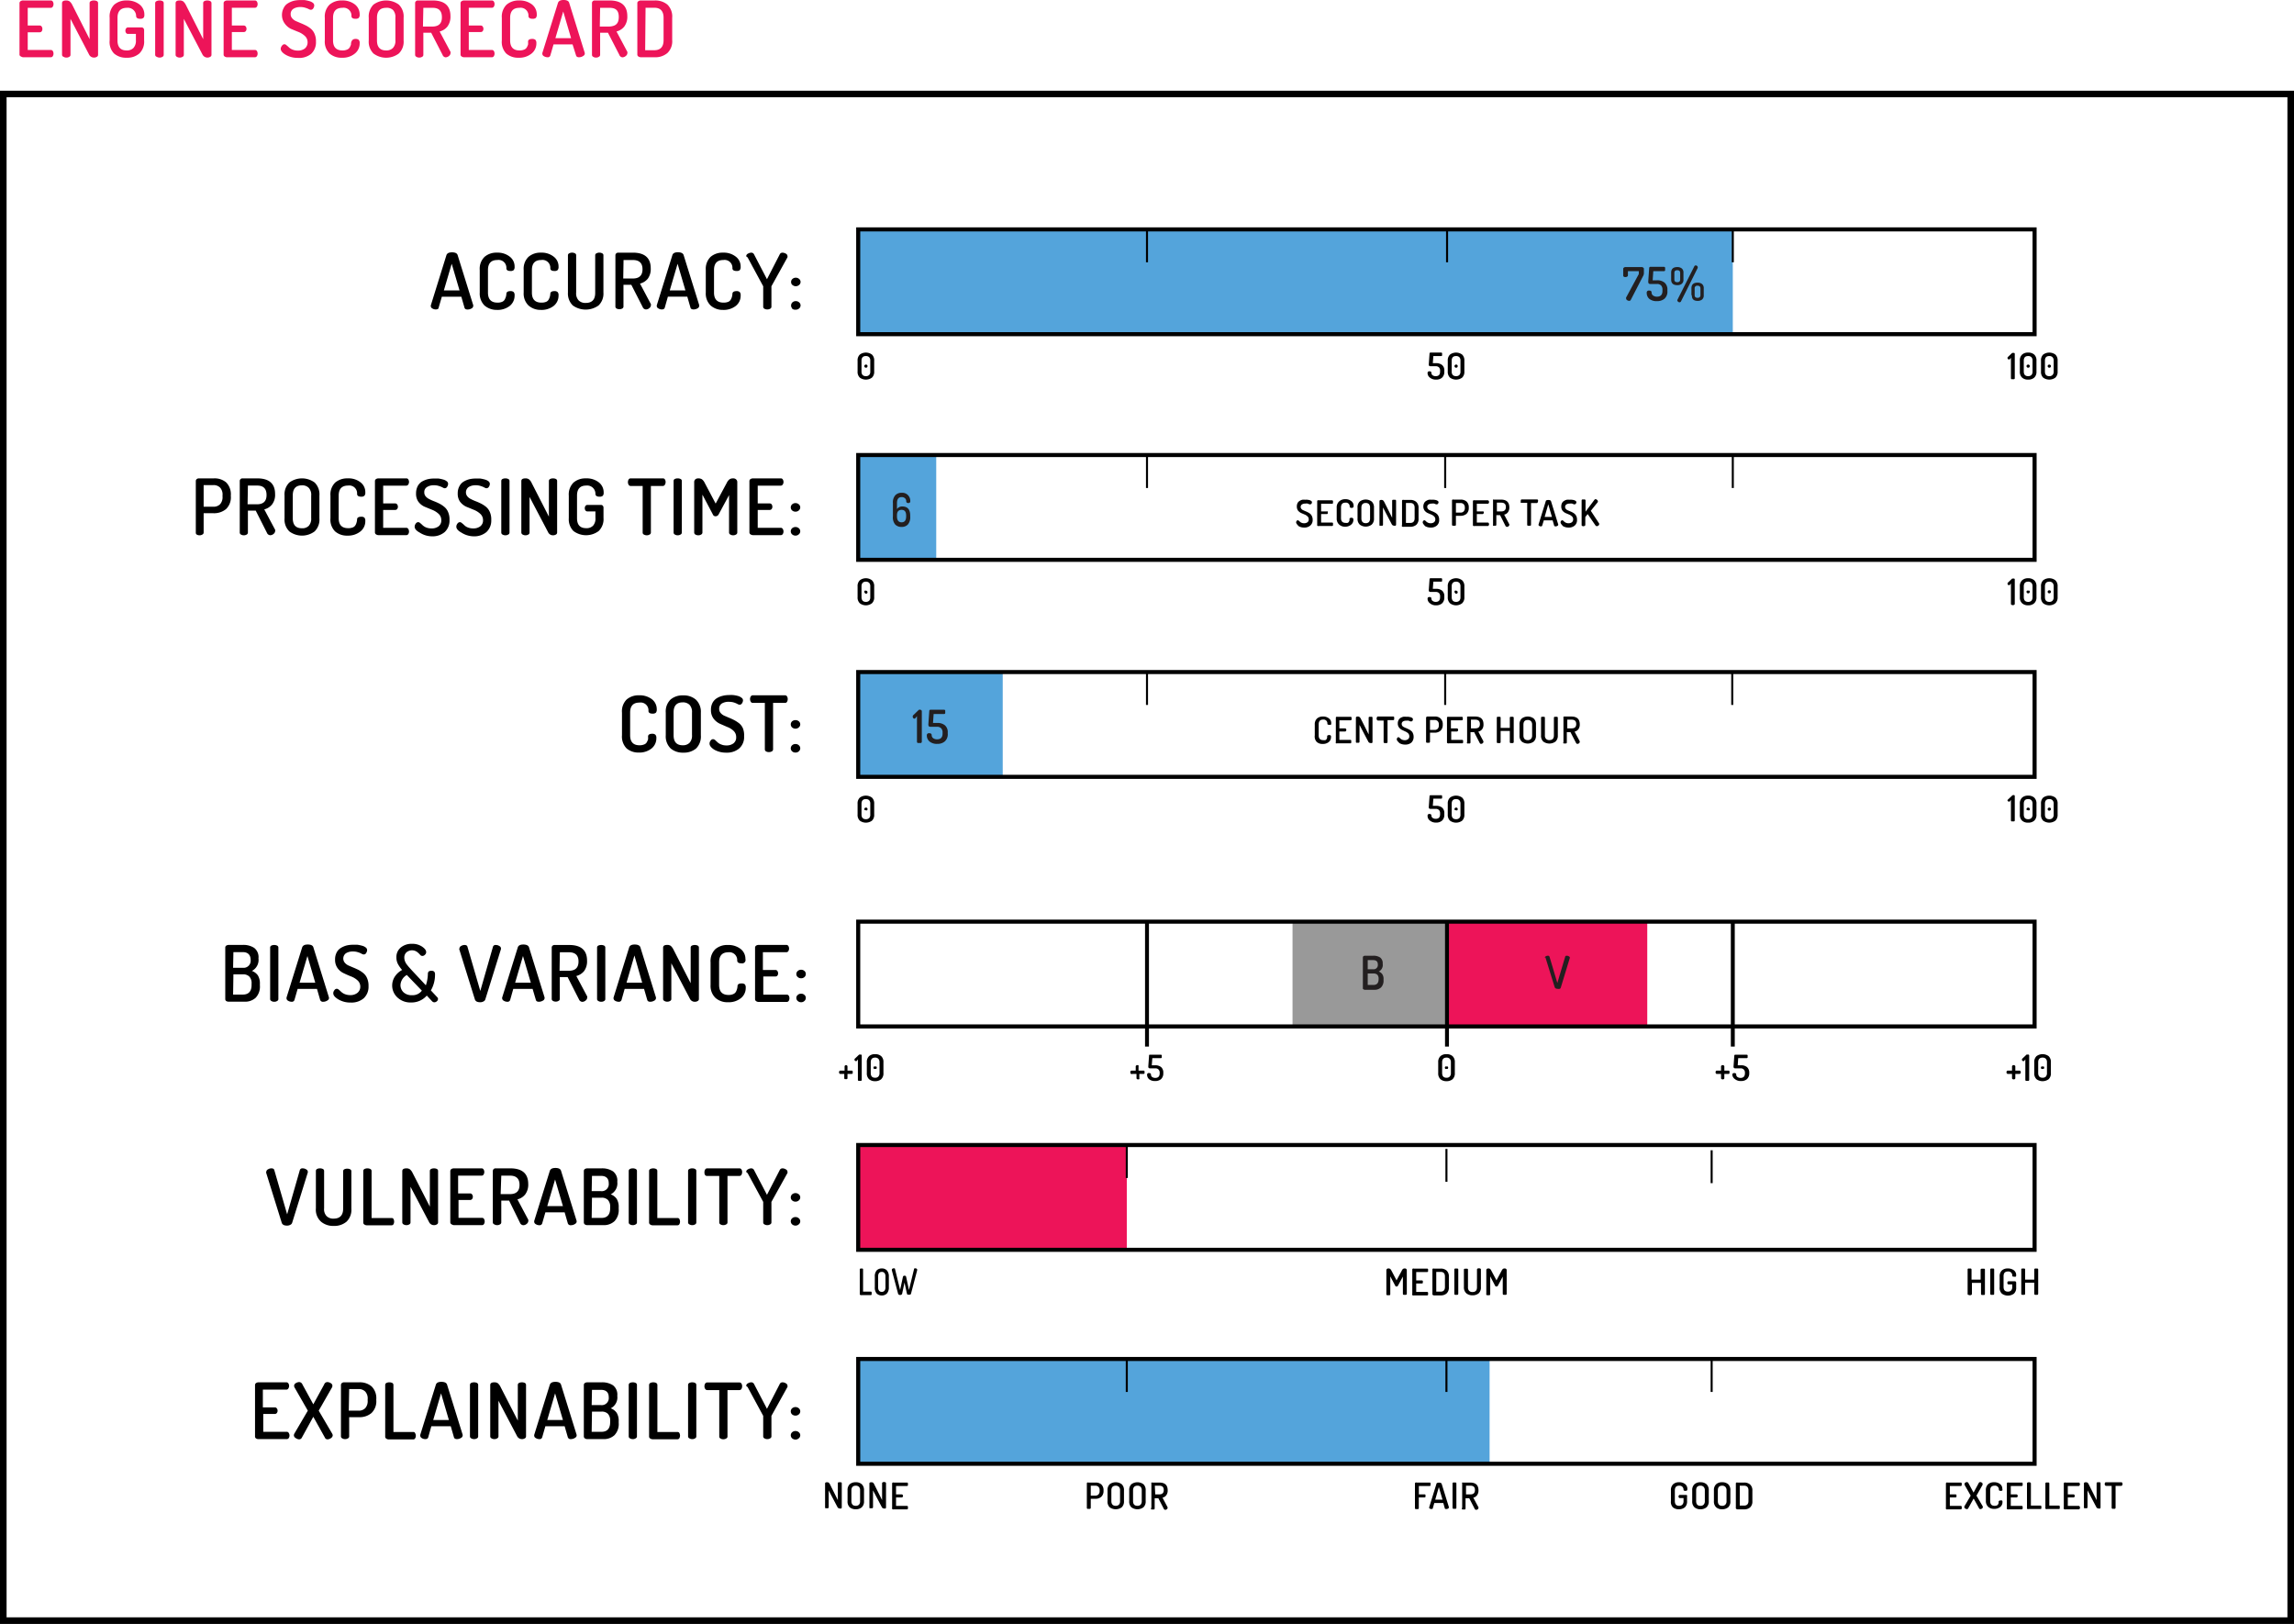 <?xml version="1.0" encoding="UTF-8"?> <svg xmlns="http://www.w3.org/2000/svg" viewBox="0 0 292.88 207.35"><defs><style>.cls-1,.cls-4,.cls-5,.cls-8{fill:none;stroke:#000;stroke-miterlimit:10;}.cls-1{stroke-width:0.84px;}.cls-2{fill:#ed1459;}.cls-3{fill:#999;}.cls-4{stroke-width:0.52px;}.cls-5{stroke-width:0.5px;}.cls-6{fill:#231f20;}.cls-7{fill:#54a4db;}.cls-8{stroke-width:0.26px;}</style></defs><title>SCORECARD</title><g id="Layer_2" data-name="Layer 2"><g id="Layer_2-2" data-name="Layer 2"><rect class="cls-1" x="0.42" y="12" width="292.04" height="194.93"></rect><rect class="cls-2" x="184.72" y="117.68" width="25.59" height="13.38"></rect><rect class="cls-3" x="165.02" y="117.68" width="19.72" height="13.38"></rect><rect class="cls-4" x="109.57" y="117.68" width="150.19" height="13.38"></rect><path d="M28.76,127.57V121a.3.3,0,0,1,.13-.26.63.63,0,0,1,.33-.09H31a2.51,2.51,0,0,1,1.45.38,1.49,1.49,0,0,1,.55,1.34,1.57,1.57,0,0,1-.84,1.6,1.6,1.6,0,0,1,.76.57,1.93,1.93,0,0,1,.26,1.09v.19a2.06,2.06,0,0,1-.54,1.58,2,2,0,0,1-1.44.5h-2a.6.6,0,0,1-.34-.1A.31.31,0,0,1,28.76,127.57Zm1-4H31a.9.9,0,0,0,1-1c0-.63-.34-1-1-1H29.8Zm0,3.42H31c.74,0,1.12-.41,1.12-1.23v-.16a1.21,1.21,0,0,0-.29-.91,1.1,1.1,0,0,0-.83-.28H29.8Z"></path><path d="M34.49,127.56V121a.28.28,0,0,1,.15-.26.84.84,0,0,1,.37-.08.81.81,0,0,1,.37.08.27.27,0,0,1,.16.26v6.56a.27.27,0,0,1-.16.25.62.62,0,0,1-.37.1.61.61,0,0,1-.36-.1A.27.27,0,0,1,34.49,127.56Z"></path><path d="M36.58,127.47s0-.07,0-.09l2-6.42c.09-.24.32-.36.71-.36s.63.11.71.33l2,6.43a.23.23,0,0,1,0,.09c0,.13-.08.23-.24.32a.93.93,0,0,1-.49.14.37.37,0,0,1-.39-.22l-.41-1.42H38l-.41,1.42a.34.34,0,0,1-.36.22.9.9,0,0,1-.45-.13A.37.37,0,0,1,36.58,127.47Zm1.67-2h2l-1-3.4Z"></path><path d="M42.55,126.82a.6.6,0,0,1,.14-.38.37.37,0,0,1,.31-.19.44.44,0,0,1,.27.13c.1.08.2.18.3.27a1.52,1.52,0,0,0,.45.28,1.83,1.83,0,0,0,.68.13,1.43,1.43,0,0,0,.91-.27A1,1,0,0,0,46,126a1.06,1.06,0,0,0-.33-.8,2.54,2.54,0,0,0-.81-.51c-.31-.12-.63-.26-.94-.41a2,2,0,0,1-.81-.65,1.8,1.8,0,0,1-.33-1.1,1.88,1.88,0,0,1,.2-.91,1.43,1.43,0,0,1,.55-.59,2.77,2.77,0,0,1,.73-.31,3.47,3.47,0,0,1,.81-.09l.56,0a4,4,0,0,1,.58.12,1.21,1.21,0,0,1,.47.22.42.42,0,0,1,.19.34.68.68,0,0,1-.12.37.35.35,0,0,1-.31.19.6.6,0,0,1-.27-.09,2.17,2.17,0,0,0-.45-.19,1.89,1.89,0,0,0-.65-.1,1.63,1.63,0,0,0-.91.23.84.84,0,0,0-.15,1.19,1.39,1.39,0,0,0,.46.36l.63.27c.23.09.46.2.69.31a3.75,3.75,0,0,1,.62.42,1.65,1.65,0,0,1,.46.64,2.33,2.33,0,0,1,.18,1,2,2,0,0,1-.62,1.56,2.4,2.4,0,0,1-1.64.54,3,3,0,0,1-1.55-.38C42.76,127.35,42.55,127.09,42.55,126.82Z"></path><path d="M50.07,125.85a2.08,2.08,0,0,1,.37-1.2,2.56,2.56,0,0,1,.9-.8,4,4,0,0,1-.54-.77,1.79,1.79,0,0,1-.19-.84,1.56,1.56,0,0,1,.56-1.26,2.16,2.16,0,0,1,1.41-.47,2.23,2.23,0,0,1,1.31.36c.35.24.52.47.52.7a.44.44,0,0,1-.16.34.46.46,0,0,1-.34.15.41.41,0,0,1-.3-.18,2.4,2.4,0,0,0-.4-.36,1.11,1.11,0,0,0-1.32.08.89.89,0,0,0-.27.69,1.26,1.26,0,0,0,.08.43,1.67,1.67,0,0,0,.26.46c.13.16.22.28.3.36l.35.39,1.76,1.88a4.86,4.86,0,0,0,.26-1.51.39.39,0,0,1,.11-.26.56.56,0,0,1,.36-.08.42.42,0,0,1,.35.12.6.6,0,0,1,.09.38,4,4,0,0,1-.53,2l.84.9a.25.25,0,0,1,.07.19.38.38,0,0,1-.14.29.51.51,0,0,1-.34.14.43.43,0,0,1-.27-.13l-.68-.73a2.58,2.58,0,0,1-2,.88,2.42,2.42,0,0,1-1.74-.63A2.08,2.08,0,0,1,50.07,125.85Zm1.06-.09a1.26,1.26,0,0,0,.39.94,1.5,1.5,0,0,0,1.09.37,1.46,1.46,0,0,0,1.25-.58l-1.92-2A1.57,1.57,0,0,0,51.13,125.76Z"></path><path d="M58.66,121.1a.36.36,0,0,1,.21-.31.81.81,0,0,1,.45-.13c.19,0,.32.07.36.22l1.64,5.65,1.62-5.65a.33.33,0,0,1,.36-.22.81.81,0,0,1,.45.13.36.36,0,0,1,.21.3.51.51,0,0,1,0,.09l-2,6.43a.43.43,0,0,1-.24.26.82.82,0,0,1-.42.1c-.36,0-.59-.12-.67-.36l-2-6.42A.22.22,0,0,1,58.66,121.1Z"></path><path d="M64.11,127.47a.22.22,0,0,1,0-.09l2-6.42c.08-.24.32-.36.7-.36s.63.11.72.33l2,6.43a.51.51,0,0,1,0,.09.38.38,0,0,1-.23.32,1,1,0,0,1-.49.14c-.21,0-.34-.07-.39-.22L68,126.27H65.53l-.4,1.42a.35.35,0,0,1-.37.22.84.84,0,0,1-.44-.13A.37.37,0,0,1,64.11,127.47Zm1.66-2h2l-1-3.4Z"></path><path d="M70.44,127.56V121a.3.3,0,0,1,.1-.24.33.33,0,0,1,.25-.1h1.88c1.52,0,2.28.67,2.28,2a2.09,2.09,0,0,1-.37,1.32,1.88,1.88,0,0,1-1,.64l1.39,2.61a.28.28,0,0,1,0,.15.5.5,0,0,1-.2.37.69.69,0,0,1-.43.17.49.49,0,0,1-.42-.31l-1.45-2.85h-1v2.78a.27.27,0,0,1-.15.25.64.64,0,0,1-.37.1.66.66,0,0,1-.37-.1A.27.27,0,0,1,70.44,127.56Zm1-3.61h1.19c.82,0,1.23-.39,1.23-1.18s-.41-1.18-1.23-1.18H71.48Z"></path><path d="M76.23,127.56V121a.28.28,0,0,1,.15-.26.89.89,0,0,1,.38-.08.84.84,0,0,1,.37.08.28.28,0,0,1,.15.26v6.56a.27.27,0,0,1-.15.25.64.64,0,0,1-.37.1.66.66,0,0,1-.37-.1A.27.27,0,0,1,76.23,127.56Z"></path><path d="M78.33,127.47a.22.22,0,0,1,0-.09l2-6.42c.08-.24.32-.36.7-.36s.63.11.72.33l2,6.43a.51.51,0,0,1,0,.09.38.38,0,0,1-.23.32,1,1,0,0,1-.49.14c-.21,0-.34-.07-.39-.22l-.41-1.42H79.75l-.4,1.42a.35.35,0,0,1-.37.22.9.9,0,0,1-.45-.13A.38.38,0,0,1,78.33,127.47Zm1.66-2h2L81,122Z"></path><path d="M84.66,127.56V121c0-.24.18-.35.53-.35a.74.74,0,0,1,.44.12,1.49,1.49,0,0,1,.35.47l2.2,4.3V121a.28.28,0,0,1,.15-.26.89.89,0,0,1,.38-.08.87.87,0,0,1,.37.08.28.28,0,0,1,.15.26v6.56a.27.27,0,0,1-.15.25.66.66,0,0,1-.37.1.68.68,0,0,1-.63-.39L85.71,123v4.55a.27.27,0,0,1-.15.25.66.66,0,0,1-.37.1.64.64,0,0,1-.37-.1A.27.27,0,0,1,84.66,127.56Z"></path><path d="M90.72,125.76v-2.89a2.12,2.12,0,0,1,.61-1.68,2.33,2.33,0,0,1,1.59-.53,2.54,2.54,0,0,1,1.63.5,1.6,1.6,0,0,1,.62,1.29.44.44,0,0,1-.53.55c-.34,0-.51-.12-.52-.35A1,1,0,0,0,93,121.59c-.79,0-1.19.43-1.19,1.28v2.89c0,.85.4,1.28,1.21,1.28a1.41,1.41,0,0,0,.59-.11.7.7,0,0,0,.35-.3,1.81,1.81,0,0,0,.14-.35,1.68,1.68,0,0,0,.06-.37c0-.23.19-.34.51-.34a.66.66,0,0,1,.42.11.6.6,0,0,1,.12.43,1.66,1.66,0,0,1-.62,1.34,2.48,2.48,0,0,1-1.64.52,2.32,2.32,0,0,1-1.59-.54A2.13,2.13,0,0,1,90.72,125.76Z"></path><path d="M96.4,127.56V121a.31.31,0,0,1,.14-.26.58.58,0,0,1,.33-.09h3.53a.29.29,0,0,1,.25.14.57.57,0,0,1,.09.32.58.58,0,0,1-.09.33.28.28,0,0,1-.25.14h-3v2.27H99a.29.29,0,0,1,.25.13.49.49,0,0,1,.09.3.46.46,0,0,1-.08.28.31.31,0,0,1-.26.12H97.45V127h3a.29.29,0,0,1,.25.13.64.64,0,0,1,.09.34.57.57,0,0,1-.09.32.29.29,0,0,1-.25.14H96.87a.52.52,0,0,1-.33-.1A.29.29,0,0,1,96.4,127.56Z"></path><path d="M101.85,124.75a.48.48,0,0,1-.18-.38.51.51,0,0,1,.18-.39.63.63,0,0,1,.43-.16.65.65,0,0,1,.43.16.52.52,0,0,1,0,.77.6.6,0,0,1-.43.16A.59.59,0,0,1,101.85,124.75Zm0,3.06a.51.51,0,0,1-.18-.39.48.48,0,0,1,.18-.38.59.59,0,0,1,.43-.16.6.6,0,0,1,.43.16.5.5,0,0,1,.17.38.52.52,0,0,1-.17.38.61.61,0,0,1-.43.17A.63.63,0,0,1,101.85,127.81Z"></path><line class="cls-5" x1="184.74" y1="117.68" x2="184.74" y2="133.63"></line><line class="cls-5" x1="221.23" y1="117.68" x2="221.23" y2="133.63"></line><line class="cls-5" x1="146.44" y1="117.68" x2="146.44" y2="133.63"></line><path d="M107.17,137.06a.25.25,0,0,1,0-.3.14.14,0,0,1,.11-.06h.55v-.53a.14.14,0,0,1,.06-.12A.25.25,0,0,1,108,136a.22.22,0,0,1,.14.05.14.14,0,0,1,.06.12v.53h.54a.16.16,0,0,1,.12.06.3.3,0,0,1,0,.15.25.25,0,0,1,0,.15.16.16,0,0,1-.12.06h-.54v.54a.14.14,0,0,1-.06.12.21.21,0,0,1-.14,0,.24.24,0,0,1-.15,0,.14.14,0,0,1-.06-.12v-.54h-.55A.14.14,0,0,1,107.17,137.06Z"></path><path d="M109.09,135.32a.22.22,0,0,1,.1-.19l.49-.47a.17.17,0,0,1,.12,0,.3.3,0,0,1,.16,0,.14.14,0,0,1,.06.12v3.1a.13.13,0,0,1-.07.12.34.34,0,0,1-.18,0,.33.33,0,0,1-.17,0,.13.13,0,0,1-.07-.12v-2.61l-.17.21a.13.13,0,0,1-.1,0,.14.14,0,0,1-.12-.06A.24.24,0,0,1,109.09,135.32Z"></path><path d="M110.67,137v-1.36a1,1,0,0,1,.29-.79,1.1,1.1,0,0,1,.77-.25,1.12,1.12,0,0,1,.77.25,1,1,0,0,1,.29.79V137a1,1,0,0,1-.29.8,1.17,1.17,0,0,1-.77.25,1.15,1.15,0,0,1-.77-.25A1,1,0,0,1,110.67,137Zm.5,0c0,.41.18.61.56.61a.53.53,0,0,0,.41-.15.62.62,0,0,0,.15-.46v-1.36a.61.61,0,0,0-.15-.45.53.53,0,0,0-.41-.15c-.38,0-.56.2-.56.6Zm.41-.53a.2.2,0,0,1-.06-.15.18.18,0,0,1,.06-.14.25.25,0,0,1,.15,0,.23.23,0,0,1,.15,0,.18.18,0,0,1,.06.14.2.2,0,0,1-.06.15.23.23,0,0,1-.15,0A.25.25,0,0,1,111.58,136.49Z"></path><path d="M256.22,137.06a.25.25,0,0,1,0-.3.14.14,0,0,1,.11-.06h.55v-.53a.14.14,0,0,1,.06-.12.25.25,0,0,1,.3,0,.14.14,0,0,1,.06.12v.53h.53a.14.14,0,0,1,.12.06.3.3,0,0,1,.05.15.25.25,0,0,1-.05.15.14.14,0,0,1-.12.06h-.53v.54a.14.14,0,0,1-.06.12.3.3,0,0,1-.3,0,.14.14,0,0,1-.06-.12v-.54h-.55A.14.14,0,0,1,256.22,137.06Z"></path><path d="M258.14,135.32a.24.24,0,0,1,.1-.19l.49-.47a.17.17,0,0,1,.13,0,.3.3,0,0,1,.15,0,.14.14,0,0,1,.06.12v3.1a.13.13,0,0,1-.07.12.33.33,0,0,1-.17,0,.34.34,0,0,1-.18,0,.13.13,0,0,1-.07-.12v-2.61l-.17.21a.13.13,0,0,1-.1,0,.14.14,0,0,1-.12-.06A.24.24,0,0,1,258.14,135.32Z"></path><path d="M259.72,137v-1.36a1,1,0,0,1,.29-.79,1.31,1.31,0,0,1,1.54,0,1,1,0,0,1,.29.79V137a1,1,0,0,1-.29.8,1.31,1.31,0,0,1-1.54,0A1,1,0,0,1,259.72,137Zm.5,0c0,.41.19.61.56.61a.57.57,0,0,0,.42-.15.67.67,0,0,0,.14-.46v-1.36a.65.65,0,0,0-.14-.45.57.57,0,0,0-.42-.15c-.37,0-.56.2-.56.6Zm.41-.53a.2.2,0,0,1-.06-.15.18.18,0,0,1,.06-.14.25.25,0,0,1,.16,0,.2.2,0,0,1,.14,0,.18.18,0,0,1,.06.14.2.2,0,0,1-.06.15.2.2,0,0,1-.14,0A.25.25,0,0,1,260.63,136.49Z"></path><path d="M144.35,137.06a.3.3,0,0,1,0-.3.14.14,0,0,1,.12-.06H145v-.53a.14.14,0,0,1,.06-.12.25.25,0,0,1,.3,0,.13.13,0,0,1,0,.12v.53H146a.14.14,0,0,1,.12.06.3.3,0,0,1,0,.15.25.25,0,0,1,0,.15.14.14,0,0,1-.12.06h-.54v.54a.13.13,0,0,1,0,.12.3.3,0,0,1-.3,0,.14.14,0,0,1-.06-.12v-.54h-.54A.14.14,0,0,1,144.35,137.06Z"></path><path d="M146.45,137.24a.21.21,0,0,1,.24-.23c.17,0,.26.07.26.2a.37.37,0,0,0,.15.31.72.72,0,0,0,.4.11c.37,0,.56-.2.56-.59V137a.57.57,0,0,0-.15-.44.53.53,0,0,0-.41-.15h-.68c-.14,0-.21-.07-.21-.19a.26.26,0,0,1,0-.11l.09-1.28c0-.11,0-.16.11-.16h1.39a.14.14,0,0,1,.12.06.42.42,0,0,1,0,.16.33.33,0,0,1,0,.15.15.15,0,0,1-.12.07h-1.08l-.07.91h.42a1.16,1.16,0,0,1,.77.23.92.92,0,0,1,.28.75V137a1,1,0,0,1-.28.78,1.12,1.12,0,0,1-.76.25,1.17,1.17,0,0,1-.78-.24A.77.77,0,0,1,146.45,137.24Z"></path><path d="M183.62,137v-1.36a1,1,0,0,1,.29-.79,1.1,1.1,0,0,1,.77-.25,1.12,1.12,0,0,1,.77.25,1,1,0,0,1,.29.79V137a1,1,0,0,1-.29.8,1.17,1.17,0,0,1-.77.25,1.15,1.15,0,0,1-.77-.25A1,1,0,0,1,183.62,137Zm.5,0c0,.41.18.61.56.61a.53.53,0,0,0,.41-.15.62.62,0,0,0,.15-.46v-1.36a.61.61,0,0,0-.15-.45.53.53,0,0,0-.41-.15c-.38,0-.56.2-.56.6Zm.41-.53a.2.2,0,0,1-.06-.15.18.18,0,0,1,.06-.14.25.25,0,0,1,.15,0,.21.21,0,0,1,.15,0,.18.18,0,0,1,.06.14.2.2,0,0,1-.06.15.21.21,0,0,1-.15,0A.25.25,0,0,1,184.53,136.49Z"></path><path d="M219.07,137.06a.3.3,0,0,1,0-.3.14.14,0,0,1,.12-.06h.54v-.53a.14.14,0,0,1,.06-.12.27.27,0,0,1,.15-.05.25.25,0,0,1,.15.05.14.14,0,0,1,.06.12v.53h.54a.14.14,0,0,1,.11.06.3.3,0,0,1,0,.15.25.25,0,0,1,0,.15.14.14,0,0,1-.11.06h-.54v.54a.14.14,0,0,1-.06.12.3.3,0,0,1-.3,0,.14.14,0,0,1-.06-.12v-.54h-.54A.14.14,0,0,1,219.07,137.06Z"></path><path d="M221.17,137.24c0-.15.08-.23.25-.23s.25.07.25.2a.36.36,0,0,0,.16.31.67.67,0,0,0,.39.11c.37,0,.56-.2.56-.59V137a.57.57,0,0,0-.15-.44.53.53,0,0,0-.41-.15h-.68c-.14,0-.21-.07-.21-.19a.26.26,0,0,1,0-.11l.09-1.28c0-.11.05-.16.11-.16H223a.14.14,0,0,1,.12.06.42.42,0,0,1,0,.16.33.33,0,0,1,0,.15.15.15,0,0,1-.12.07h-1.08l-.06.91h.41a1.16,1.16,0,0,1,.77.23.93.93,0,0,1,.29.75V137a1,1,0,0,1-.29.78,1.11,1.11,0,0,1-.76.25,1.15,1.15,0,0,1-.77-.24A.75.75,0,0,1,221.17,137.24Z"></path><path class="cls-6" d="M174,126.13v-3.89a.19.19,0,0,1,.08-.15.34.34,0,0,1,.2-.06h1.06a1.52,1.52,0,0,1,.87.23.9.9,0,0,1,.32.79.93.93,0,0,1-.5,1,.93.93,0,0,1,.45.34,1.06,1.06,0,0,1,.16.64v.11a1.23,1.23,0,0,1-.32.94,1.19,1.19,0,0,1-.85.3h-1.19a.3.3,0,0,1-.2-.06A.16.16,0,0,1,174,126.13Zm.62-2.37h.69a.54.54,0,0,0,.6-.61c0-.38-.2-.56-.61-.56h-.68Zm0,2h.73c.44,0,.66-.25.66-.73V125a.74.74,0,0,0-.16-.54.7.7,0,0,0-.5-.16h-.73Z"></path><path class="cls-6" d="M197.23,122.29a.21.21,0,0,1,.12-.18.5.5,0,0,1,.27-.08.2.2,0,0,1,.21.13l1,3.35,1-3.35c0-.08.09-.13.21-.13a.5.5,0,0,1,.26.08.23.23,0,0,1,.13.18l0,0-1.16,3.81a.24.24,0,0,1-.14.16.62.62,0,0,1-.25,0q-.31,0-.39-.21l-1.18-3.8Z"></path><rect class="cls-7" x="109.57" y="85.81" width="18.45" height="13.38"></rect><rect class="cls-4" x="109.57" y="85.81" width="150.19" height="13.38"></rect><path d="M79.41,93.88V91A2.13,2.13,0,0,1,80,89.32a2.32,2.32,0,0,1,1.59-.54,2.57,2.57,0,0,1,1.64.5,1.61,1.61,0,0,1,.62,1.3.6.6,0,0,1-.12.43.63.63,0,0,1-.41.11c-.34,0-.52-.11-.53-.34a1,1,0,0,0-1.16-1.07c-.79,0-1.18.43-1.18,1.28v2.89c0,.85.4,1.28,1.2,1.28a1.5,1.5,0,0,0,.6-.11.63.63,0,0,0,.34-.3,2.23,2.23,0,0,0,.15-.34,3,3,0,0,0,0-.37c0-.23.2-.35.52-.35a.57.57,0,0,1,.41.12.56.56,0,0,1,.13.43,1.66,1.66,0,0,1-.63,1.34,2.51,2.51,0,0,1-1.64.51A2.32,2.32,0,0,1,80,95.56,2.15,2.15,0,0,1,79.41,93.88Z"></path><path d="M85,93.88V91a2.13,2.13,0,0,1,.6-1.67,2.33,2.33,0,0,1,1.62-.54,2.37,2.37,0,0,1,1.62.54A2.13,2.13,0,0,1,89.48,91v2.89a2.15,2.15,0,0,1-.61,1.68,2.41,2.41,0,0,1-1.62.53,2.38,2.38,0,0,1-1.62-.53A2.15,2.15,0,0,1,85,93.88Zm1,0c0,.85.39,1.28,1.17,1.28a1.18,1.18,0,0,0,.87-.32,1.35,1.35,0,0,0,.31-1V91a1.35,1.35,0,0,0-.31-1,1.18,1.18,0,0,0-.87-.32c-.78,0-1.17.43-1.17,1.28Z"></path><path d="M90.59,94.94a.6.6,0,0,1,.14-.38.38.38,0,0,1,.31-.18.48.48,0,0,1,.27.12l.3.28a1.34,1.34,0,0,0,.45.27,1.65,1.65,0,0,0,.68.13,1.43,1.43,0,0,0,.91-.27.94.94,0,0,0,.34-.79,1.08,1.08,0,0,0-.33-.8,2.36,2.36,0,0,0-.81-.5l-.94-.41a2.15,2.15,0,0,1-.81-.66,1.78,1.78,0,0,1-.33-1.1,1.88,1.88,0,0,1,.2-.91,1.57,1.57,0,0,1,.55-.59,2.45,2.45,0,0,1,.73-.3,3,3,0,0,1,.81-.1,3.69,3.69,0,0,1,.56,0,4,4,0,0,1,.58.11,1.22,1.22,0,0,1,.47.23.39.39,0,0,1,.19.33.68.68,0,0,1-.12.37.35.35,0,0,1-.31.19.6.6,0,0,1-.27-.09,2.9,2.9,0,0,0-.45-.19,2.17,2.17,0,0,0-.65-.09,1.64,1.64,0,0,0-.91.22.77.77,0,0,0-.33.68.8.8,0,0,0,.18.52,1.37,1.37,0,0,0,.46.35l.63.27a7.09,7.09,0,0,1,.69.32,4.44,4.44,0,0,1,.62.41,1.73,1.73,0,0,1,.46.64A2.37,2.37,0,0,1,95,94a1.94,1.94,0,0,1-.62,1.56,2.4,2.4,0,0,1-1.64.54,3,3,0,0,1-1.55-.38C90.8,95.47,90.59,95.21,90.59,94.94Z"></path><path d="M95.76,89.26a.6.6,0,0,1,.09-.33.29.29,0,0,1,.26-.15h4.12a.29.29,0,0,1,.25.14.63.63,0,0,1,.09.33.69.69,0,0,1-.09.36.28.28,0,0,1-.25.14H98.7v5.94a.29.29,0,0,1-.16.25.75.75,0,0,1-.37.09.72.72,0,0,1-.37-.09.3.3,0,0,1-.15-.25V89.75H96.11a.28.28,0,0,1-.25-.14A.65.65,0,0,1,95.76,89.26Z"></path><path d="M101.13,92.88a.53.53,0,0,1,0-.78.65.65,0,0,1,.44-.15.64.64,0,0,1,.42.15.51.51,0,0,1,.18.39.49.49,0,0,1-.18.38.61.61,0,0,1-.42.17A.66.66,0,0,1,101.13,92.88Zm0,3.05a.5.5,0,0,1-.17-.38.52.52,0,0,1,.17-.39.61.61,0,0,1,.44-.16.6.6,0,0,1,.42.16.5.5,0,0,1,.18.39.51.51,0,0,1-.18.38.6.6,0,0,1-.42.16A.61.61,0,0,1,101.13,95.93Z"></path><line class="cls-8" x1="184.51" y1="85.81" x2="184.51" y2="90.01"></line><line class="cls-8" x1="221.16" y1="85.81" x2="221.16" y2="90.01"></line><line class="cls-8" x1="146.44" y1="85.81" x2="146.44" y2="90.01"></line><path d="M109.49,104v-1.37a1,1,0,0,1,.29-.79,1.31,1.31,0,0,1,1.54,0,1,1,0,0,1,.29.79V104a1,1,0,0,1-.29.79,1.31,1.31,0,0,1-1.54,0A1,1,0,0,1,109.49,104Zm.5,0c0,.4.19.6.56.6a.57.57,0,0,0,.42-.15.61.61,0,0,0,.14-.45v-1.37a.61.61,0,0,0-.14-.45.57.57,0,0,0-.42-.15c-.37,0-.56.2-.56.6Zm.42-.54a.2.2,0,0,1-.06-.14.2.2,0,0,1,.06-.15.23.23,0,0,1,.15-.05.18.18,0,0,1,.2.2.24.24,0,0,1-.05.14.2.2,0,0,1-.15,0A.18.18,0,0,1,110.41,103.41Z"></path><path d="M256.3,102.25a.23.23,0,0,1,.1-.2l.49-.46a.14.14,0,0,1,.12-.06.3.3,0,0,1,.16,0,.14.14,0,0,1,.06.12v3.1a.13.13,0,0,1-.07.12.33.33,0,0,1-.17,0,.34.34,0,0,1-.18,0,.13.13,0,0,1-.07-.12v-2.61l-.17.21a.14.14,0,0,1-.1,0,.13.13,0,0,1-.12-.07A.21.21,0,0,1,256.3,102.25Z"></path><path d="M257.88,104v-1.37a1,1,0,0,1,.29-.79,1.1,1.1,0,0,1,.77-.25,1.12,1.12,0,0,1,.77.25,1,1,0,0,1,.29.79V104a1,1,0,0,1-.29.79,1.12,1.12,0,0,1-.77.25,1.1,1.1,0,0,1-.77-.25A1,1,0,0,1,257.88,104Zm.5,0c0,.4.18.6.56.6a.57.57,0,0,0,.42-.15.65.65,0,0,0,.14-.45v-1.37a.65.65,0,0,0-.14-.45.57.57,0,0,0-.42-.15c-.38,0-.56.2-.56.6Zm.41-.54a.2.2,0,0,1-.06-.14.2.2,0,0,1,.06-.15.25.25,0,0,1,.15-.05.21.21,0,0,1,.15.05.2.2,0,0,1,.06.15.2.2,0,0,1-.06.14.17.17,0,0,1-.15,0A.2.2,0,0,1,258.79,103.41Z"></path><path d="M260.58,104v-1.37a1,1,0,0,1,.28-.79,1.33,1.33,0,0,1,1.55,0,1,1,0,0,1,.29.79V104a1,1,0,0,1-.29.79,1.33,1.33,0,0,1-1.55,0A1,1,0,0,1,260.58,104Zm.5,0c0,.4.18.6.56.6a.53.53,0,0,0,.41-.15.61.61,0,0,0,.15-.45v-1.37a.61.61,0,0,0-.15-.45.53.53,0,0,0-.41-.15c-.38,0-.56.2-.56.6Zm.41-.54a.2.2,0,0,1-.06-.14.2.2,0,0,1,.06-.15.25.25,0,0,1,.3,0,.2.2,0,0,1,.06.15.22.22,0,0,1-.36.14Z"></path><path d="M182.26,104.16a.21.21,0,0,1,.24-.23c.17,0,.25.07.25.2a.38.38,0,0,0,.16.31.71.71,0,0,0,.39.11c.38,0,.56-.2.56-.59v-.09a.6.6,0,0,0-.14-.44.56.56,0,0,0-.41-.15h-.68c-.14,0-.21-.06-.21-.19a.23.23,0,0,1,0-.11l.09-1.28c0-.11.05-.16.12-.16H184a.11.11,0,0,1,.11.06.29.29,0,0,1,0,.16.24.24,0,0,1,0,.15.11.11,0,0,1-.11.07H183l-.07.91h.42a1.24,1.24,0,0,1,.77.23.92.92,0,0,1,.28.75V104a1,1,0,0,1-.29.78,1.09,1.09,0,0,1-.76.25,1.16,1.16,0,0,1-.77-.24A.74.74,0,0,1,182.26,104.16Z"></path><path d="M184.84,104v-1.37a1,1,0,0,1,.29-.79,1.31,1.31,0,0,1,1.54,0,1,1,0,0,1,.29.79V104a1,1,0,0,1-.29.79,1.31,1.31,0,0,1-1.54,0A1,1,0,0,1,184.84,104Zm.5,0c0,.4.19.6.56.6a.57.57,0,0,0,.42-.15.61.61,0,0,0,.14-.45v-1.37a.61.61,0,0,0-.14-.45.57.57,0,0,0-.42-.15c-.37,0-.56.2-.56.6Zm.42-.54a.2.2,0,0,1-.06-.14.2.2,0,0,1,.06-.15.21.21,0,0,1,.15-.05.18.18,0,0,1,.2.2.24.24,0,0,1-.05.14.2.2,0,0,1-.15,0A.17.17,0,0,1,185.76,103.41Z"></path><path class="cls-6" d="M116.53,91.51a.26.26,0,0,1,.12-.24l.61-.59a.24.24,0,0,1,.16-.07.33.33,0,0,1,.19.06.17.17,0,0,1,.08.15v3.89a.18.18,0,0,1-.09.15.48.48,0,0,1-.22,0,.51.51,0,0,1-.22,0,.18.18,0,0,1-.09-.15V91.44l-.2.26a.19.19,0,0,1-.13.06.19.19,0,0,1-.15-.08A.27.27,0,0,1,116.53,91.51Z"></path><path class="cls-6" d="M118.33,93.91a.26.26,0,0,1,.3-.29c.21,0,.32.08.32.25a.47.47,0,0,0,.2.39.84.84,0,0,0,.49.14c.47,0,.7-.25.7-.74v-.12a.76.76,0,0,0-.18-.55.7.7,0,0,0-.52-.19h-.85c-.17,0-.26-.08-.26-.24a.5.5,0,0,1,0-.14l.11-1.59c0-.14.06-.21.15-.21h1.74a.16.16,0,0,1,.14.08.33.33,0,0,1,0,.2.32.32,0,0,1,0,.19.16.16,0,0,1-.14.08H119.2l-.08,1.14h.52a1.46,1.46,0,0,1,1,.3,1.14,1.14,0,0,1,.36.93v.12a1.22,1.22,0,0,1-.37,1,1.38,1.38,0,0,1-.95.32,1.46,1.46,0,0,1-1-.3A1,1,0,0,1,118.33,93.91Z"></path><path d="M167.86,93.9V92.53a1,1,0,0,1,.29-.79,1.08,1.08,0,0,1,.75-.25,1.16,1.16,0,0,1,.77.24.72.72,0,0,1,.29.61.27.27,0,0,1-.05.2.26.26,0,0,1-.19,0c-.17,0-.25,0-.25-.16a.48.48,0,0,0-.55-.5c-.37,0-.56.2-.56.6V93.9q0,.6.57.6a.78.78,0,0,0,.28,0,.28.28,0,0,0,.16-.14,1,1,0,0,0,.07-.16q0-.08,0-.18c0-.11.09-.16.24-.16a.2.2,0,0,1,.25.25.78.78,0,0,1-.29.64,1.18,1.18,0,0,1-.77.24,1.08,1.08,0,0,1-.75-.25A1,1,0,0,1,167.86,93.9Z"></path><path d="M170.55,94.75v-3.1a.14.14,0,0,1,.06-.12.26.26,0,0,1,.15,0h1.67a.12.12,0,0,1,.12.06.3.3,0,0,1,0,.15.25.25,0,0,1,0,.16.13.13,0,0,1-.12.07H171V93h.72a.14.14,0,0,1,.12.06.22.22,0,0,1,0,.28.12.12,0,0,1-.12.06H171v1.07h1.39a.13.13,0,0,1,.12.07.28.28,0,0,1,0,.16.3.3,0,0,1,0,.15.12.12,0,0,1-.12.06h-1.67a.26.26,0,0,1-.15,0A.14.14,0,0,1,170.55,94.75Z"></path><path d="M173.11,94.75v-3.1c0-.11.09-.16.25-.16a.33.33,0,0,1,.21.06.73.73,0,0,1,.17.22l1,2V91.65a.11.11,0,0,1,.07-.12.33.33,0,0,1,.17,0,.34.34,0,0,1,.18,0,.11.11,0,0,1,.07.12v3.1a.13.13,0,0,1-.07.12.34.34,0,0,1-.18,0,.31.31,0,0,1-.29-.18l-1.12-2.13v2.15a.13.13,0,0,1-.07.12.34.34,0,0,1-.18,0,.33.33,0,0,1-.17,0A.14.14,0,0,1,173.11,94.75Z"></path><path d="M175.76,91.72a.28.28,0,0,1,.05-.16.11.11,0,0,1,.12-.07h1.94a.13.13,0,0,1,.12.06.3.3,0,0,1,0,.16.31.31,0,0,1,0,.17.15.15,0,0,1-.12.07h-.72v2.8a.13.13,0,0,1-.07.12.34.34,0,0,1-.18,0,.29.29,0,0,1-.17,0,.14.14,0,0,1-.08-.12V92h-.72a.15.15,0,0,1-.12-.07A.3.3,0,0,1,175.76,91.72Z"></path><path d="M178.33,94.4a.32.32,0,0,1,.06-.18.2.2,0,0,1,.15-.09.22.22,0,0,1,.13.06l.14.13a.69.69,0,0,0,.21.13.83.83,0,0,0,.32.06.65.65,0,0,0,.43-.13.43.43,0,0,0,.16-.37.52.52,0,0,0-.15-.38,1.23,1.23,0,0,0-.38-.24L179,93.2a1,1,0,0,1-.38-.31.81.81,0,0,1-.16-.52.85.85,0,0,1,.1-.43.7.7,0,0,1,.26-.28,1.43,1.43,0,0,1,.34-.14,1.58,1.58,0,0,1,.38,0l.27,0,.27.05a.7.7,0,0,1,.23.11.19.19,0,0,1,.08.16.31.31,0,0,1-.05.18.18.18,0,0,1-.15.09.36.36,0,0,1-.13,0l-.21-.09a1,1,0,0,0-.31,0,.73.73,0,0,0-.42.1.35.35,0,0,0-.16.32.41.41,0,0,0,.08.25.73.73,0,0,0,.22.16,2.08,2.08,0,0,0,.3.13l.32.15a1.57,1.57,0,0,1,.3.2.68.68,0,0,1,.21.3,1.06,1.06,0,0,1,.09.45,1,1,0,0,1-.29.74,1.16,1.16,0,0,1-.78.25,1.39,1.39,0,0,1-.73-.18C178.43,94.65,178.33,94.53,178.33,94.4Z"></path><path d="M182.07,94.75v-3.1a.14.14,0,0,1,.05-.11.19.19,0,0,1,.14-.05h.91a1,1,0,0,1,.75.25,1,1,0,0,1,.28.78v0a1,1,0,0,1-.29.78,1.09,1.09,0,0,1-.76.25h-.58v1.16a.14.14,0,0,1-.08.12.31.31,0,0,1-.17,0,.34.34,0,0,1-.18,0A.13.13,0,0,1,182.07,94.75Zm.5-1.55h.58a.54.54,0,0,0,.41-.15.65.65,0,0,0,.14-.46v-.06a.61.61,0,0,0-.14-.45.54.54,0,0,0-.41-.15h-.58Z"></path><path d="M184.74,94.75v-3.1a.13.13,0,0,1,.07-.12.24.24,0,0,1,.15,0h1.67a.14.14,0,0,1,.12.06.28.28,0,0,1,0,.15.25.25,0,0,1,0,.16.13.13,0,0,1-.12.07h-1.39V93H186a.14.14,0,0,1,.12.06.26.26,0,0,1,0,.28.14.14,0,0,1-.12.06h-.72v1.07h1.39a.13.13,0,0,1,.12.07.27.27,0,0,1,0,.16.28.28,0,0,1,0,.15.14.14,0,0,1-.12.06H185a.24.24,0,0,1-.15,0A.13.13,0,0,1,184.74,94.75Z"></path><path d="M187.31,94.75v-3.1a.14.14,0,0,1,0-.11.13.13,0,0,1,.12-.05h.89c.72,0,1.08.32,1.08,1a1,1,0,0,1-.18.63.86.86,0,0,1-.48.3l.65,1.23a.1.1,0,0,1,0,.07.24.24,0,0,1-.09.18.37.37,0,0,1-.21.08c-.08,0-.14-.05-.19-.15l-.69-1.34h-.47v1.31a.15.15,0,0,1-.07.12.34.34,0,0,1-.18,0,.33.33,0,0,1-.17,0A.13.13,0,0,1,187.31,94.75ZM187.8,93h.56c.39,0,.58-.18.58-.55s-.19-.56-.58-.56h-.56Z"></path><path d="M191.1,94.75v-3.1a.11.11,0,0,1,.07-.12.33.33,0,0,1,.17,0,.34.34,0,0,1,.18,0,.11.11,0,0,1,.07.12v1.29h1.17V91.65a.11.11,0,0,1,.07-.12.34.34,0,0,1,.18,0,.31.31,0,0,1,.17,0,.12.12,0,0,1,.08.12v3.1a.14.14,0,0,1-.08.12.31.31,0,0,1-.17,0,.29.29,0,0,1-.17,0,.12.12,0,0,1-.08-.12V93.33h-1.17v1.42a.13.13,0,0,1-.07.12.34.34,0,0,1-.18,0,.33.33,0,0,1-.17,0A.13.13,0,0,1,191.1,94.75Z"></path><path d="M194,93.9V92.53a1,1,0,0,1,.29-.79,1.28,1.28,0,0,1,1.52,0,1,1,0,0,1,.29.79V93.9a1,1,0,0,1-.29.79,1.28,1.28,0,0,1-1.52,0A1,1,0,0,1,194,93.9Zm.5,0c0,.4.18.6.55.6a.54.54,0,0,0,.41-.15.61.61,0,0,0,.15-.45V92.53a.61.61,0,0,0-.15-.45.54.54,0,0,0-.41-.15c-.37,0-.55.2-.55.6Z"></path><path d="M196.75,93.9V91.65a.11.11,0,0,1,.07-.12.34.34,0,0,1,.18,0,.33.33,0,0,1,.17,0,.11.11,0,0,1,.07.12V93.9a.61.61,0,0,0,.15.45.57.57,0,0,0,.42.15c.39,0,.58-.2.58-.6V91.65a.13.13,0,0,1,.07-.12.34.34,0,0,1,.18,0,.29.29,0,0,1,.17,0,.12.12,0,0,1,.08.12V93.9a1,1,0,0,1-.3.79,1.33,1.33,0,0,1-1.55,0A1,1,0,0,1,196.75,93.9Z"></path><path d="M199.61,94.75v-3.1a.12.12,0,0,1,0-.11.13.13,0,0,1,.11-.05h.89c.72,0,1.08.32,1.08,1a1,1,0,0,1-.18.63.86.86,0,0,1-.48.3l.66,1.23a.17.17,0,0,1,0,.07.24.24,0,0,1-.09.18.34.34,0,0,1-.21.08c-.08,0-.14-.05-.19-.15l-.69-1.34h-.47v1.31a.13.13,0,0,1-.07.12.34.34,0,0,1-.18,0,.33.33,0,0,1-.17,0A.13.13,0,0,1,199.61,94.75ZM200.1,93h.56c.39,0,.58-.18.58-.55s-.19-.56-.58-.56h-.56Z"></path><rect class="cls-2" x="109.57" y="146.2" width="34.29" height="13.38"></rect><rect class="cls-4" x="109.57" y="146.2" width="150.19" height="13.38"></rect><path d="M34,149.62a.36.36,0,0,1,.21-.31.8.8,0,0,1,.44-.13c.2,0,.33.07.37.22l1.64,5.65,1.62-5.65a.33.33,0,0,1,.36-.22.81.81,0,0,1,.45.13.36.36,0,0,1,.21.3.51.51,0,0,1,0,.09l-2,6.43a.43.43,0,0,1-.24.26.82.82,0,0,1-.42.1c-.37,0-.59-.12-.67-.36l-2-6.42A.22.22,0,0,1,34,149.62Z"></path><path d="M40.33,154.28v-4.76a.28.28,0,0,1,.15-.26.84.84,0,0,1,.37-.08.81.81,0,0,1,.37.08.27.27,0,0,1,.16.26v4.76a1.27,1.27,0,0,0,.32,1,1.2,1.2,0,0,0,.89.32c.81,0,1.22-.43,1.22-1.28v-4.76a.28.28,0,0,1,.15-.26.84.84,0,0,1,.37-.08.81.81,0,0,1,.37.08.27.27,0,0,1,.16.26v4.76a2.09,2.09,0,0,1-.62,1.67,2.43,2.43,0,0,1-1.65.54A2.4,2.4,0,0,1,41,156,2.05,2.05,0,0,1,40.33,154.28Z"></path><path d="M46.38,156.08v-6.56a.29.29,0,0,1,.16-.26.9.9,0,0,1,.74,0,.29.29,0,0,1,.16.26v6H50a.27.27,0,0,1,.24.13.73.73,0,0,1,.08.33.67.67,0,0,1-.08.33.28.28,0,0,1-.24.14H46.85a.54.54,0,0,1-.33-.1A.29.29,0,0,1,46.38,156.08Z"></path><path d="M51.36,156.08v-6.55c0-.23.18-.35.53-.35a.74.74,0,0,1,.44.12,1.36,1.36,0,0,1,.35.47l2.2,4.3v-4.55a.27.27,0,0,1,.16-.26.81.81,0,0,1,.37-.08.84.84,0,0,1,.37.08.28.28,0,0,1,.15.26v6.56a.27.27,0,0,1-.15.25.64.64,0,0,1-.37.1.68.68,0,0,1-.63-.39l-2.37-4.51v4.55a.27.27,0,0,1-.15.25.64.64,0,0,1-.37.1.66.66,0,0,1-.37-.1A.28.28,0,0,1,51.36,156.08Z"></path><path d="M57.49,156.08v-6.55a.31.31,0,0,1,.14-.26.58.58,0,0,1,.33-.09h3.53a.29.29,0,0,1,.25.14.57.57,0,0,1,.09.32.58.58,0,0,1-.09.33.28.28,0,0,1-.25.14h-3v2.27h1.53a.29.29,0,0,1,.25.13.49.49,0,0,1,.1.3.45.45,0,0,1-.09.28.32.32,0,0,1-.26.13H58.54v2.28h3a.29.29,0,0,1,.25.13.64.64,0,0,1,.09.34.57.57,0,0,1-.09.32.29.29,0,0,1-.25.14H58a.52.52,0,0,1-.33-.1A.29.29,0,0,1,57.49,156.08Z"></path><path d="M62.92,156.08v-6.56a.35.35,0,0,1,.1-.24.33.33,0,0,1,.25-.1h1.88c1.52,0,2.29.67,2.29,2a2.09,2.09,0,0,1-.38,1.32,1.82,1.82,0,0,1-1,.64l1.39,2.61a.42.42,0,0,1,0,.15.48.48,0,0,1-.21.37.67.67,0,0,1-.43.17.48.48,0,0,1-.42-.31L65,153.3H64v2.78a.28.28,0,0,1-.16.25.62.62,0,0,1-.37.1.61.61,0,0,1-.36-.1A.27.27,0,0,1,62.92,156.08Zm1-3.61h1.18c.82,0,1.23-.39,1.23-1.18s-.41-1.18-1.23-1.18H64Z"></path><path d="M68.2,156s0-.07,0-.09l2-6.42c.09-.24.32-.36.71-.36s.63.11.71.33l2,6.43a.23.23,0,0,1,0,.09c0,.13-.08.23-.24.32a.93.93,0,0,1-.49.14.37.37,0,0,1-.39-.22l-.41-1.42H69.63l-.41,1.42a.34.34,0,0,1-.36.22.81.81,0,0,1-.45-.13A.37.37,0,0,1,68.2,156Zm1.67-2h2l-1-3.4Z"></path><path d="M74.54,156.09v-6.56a.3.3,0,0,1,.13-.26.63.63,0,0,1,.33-.09h1.81a2.51,2.51,0,0,1,1.45.38,1.49,1.49,0,0,1,.55,1.34,1.57,1.57,0,0,1-.84,1.6,1.6,1.6,0,0,1,.76.57,1.93,1.93,0,0,1,.26,1.09v.19a2.06,2.06,0,0,1-.54,1.58,2,2,0,0,1-1.44.5H75a.53.53,0,0,1-.34-.1A.31.31,0,0,1,74.54,156.09Zm1-4h1.18a.9.9,0,0,0,1-1c0-.63-.34-.95-1-.95H75.58Zm0,3.42h1.24c.74,0,1.12-.41,1.12-1.23v-.16a1.23,1.23,0,0,0-.29-.91,1.1,1.1,0,0,0-.83-.28H75.58Z"></path><path d="M80.27,156.08v-6.56a.28.28,0,0,1,.15-.26.84.84,0,0,1,.37-.08.81.81,0,0,1,.37.08.27.27,0,0,1,.16.26v6.56a.27.27,0,0,1-.16.25.62.62,0,0,1-.37.1.66.66,0,0,1-.37-.1A.27.27,0,0,1,80.27,156.08Z"></path><path d="M82.87,156.08v-6.56a.27.27,0,0,1,.16-.26.9.9,0,0,1,.74,0,.28.28,0,0,1,.15.26v6H86.5a.27.27,0,0,1,.24.13.73.73,0,0,1,.08.33.67.67,0,0,1-.08.33.28.28,0,0,1-.24.14H83.34a.54.54,0,0,1-.33-.1A.29.29,0,0,1,82.87,156.08Z"></path><path d="M87.85,156.08v-6.56a.27.27,0,0,1,.16-.26.81.81,0,0,1,.37-.08.84.84,0,0,1,.37.08.28.28,0,0,1,.15.26v6.56a.27.27,0,0,1-.15.25.64.64,0,0,1-.37.1.66.66,0,0,1-.37-.1A.27.27,0,0,1,87.85,156.08Z"></path><path d="M89.94,149.66a.58.58,0,0,1,.09-.33.29.29,0,0,1,.26-.15h4.12a.29.29,0,0,1,.25.14.58.58,0,0,1,.09.33.69.69,0,0,1-.09.36.3.3,0,0,1-.25.14H92.88v5.93a.27.27,0,0,1-.16.25.66.66,0,0,1-.37.1.64.64,0,0,1-.37-.1.27.27,0,0,1-.15-.25v-5.93H90.29A.29.29,0,0,1,90,150,.6.6,0,0,1,89.94,149.66Z"></path><path d="M95.27,149.62a.36.36,0,0,1,.22-.31.8.8,0,0,1,.44-.13.39.39,0,0,1,.35.24l1.64,3.14,1.62-3.14a.38.38,0,0,1,.35-.24.8.8,0,0,1,.44.13.36.36,0,0,1,.21.31.33.33,0,0,1,0,.15l-2.05,3.69a.52.52,0,0,0,0,.11v2.51a.27.27,0,0,1-.16.25.63.63,0,0,1-.36.1.67.67,0,0,1-.38-.1.27.27,0,0,1-.15-.25v-2.51a.62.62,0,0,0,0-.11l-2-3.69A.34.34,0,0,1,95.27,149.62Z"></path><path d="M101.13,153.27a.5.5,0,0,1-.17-.38.54.54,0,0,1,.17-.39.66.66,0,0,1,.44-.16.65.65,0,0,1,.42.16.5.5,0,0,1,0,.77.6.6,0,0,1-.42.16A.61.61,0,0,1,101.13,153.27Zm0,3.06a.54.54,0,0,1-.17-.39.5.5,0,0,1,.17-.38.61.61,0,0,1,.44-.16.6.6,0,0,1,.42.16.48.48,0,0,1,.18.38.49.49,0,0,1-.18.38.61.61,0,0,1-.42.17A.66.66,0,0,1,101.13,156.33Z"></path><line class="cls-8" x1="184.67" y1="146.7" x2="184.67" y2="150.9"></line><line class="cls-8" x1="218.53" y1="146.87" x2="218.53" y2="151.07"></line><line class="cls-8" x1="143.86" y1="146.2" x2="143.86" y2="150.41"></line><path d="M109.77,165.2v-3.1a.11.11,0,0,1,.07-.12.23.23,0,0,1,.14,0,.24.24,0,0,1,.15,0,.12.12,0,0,1,.06.12v2.82h1a.09.09,0,0,1,.09.07.33.33,0,0,1,0,.15.41.41,0,0,1,0,.16.1.1,0,0,1-.09.06H110a.2.2,0,0,1-.13,0A.14.14,0,0,1,109.77,165.2Z"></path><path d="M111.69,164.34V163a1.11,1.11,0,0,1,.24-.79.87.87,0,0,1,.65-.25.85.85,0,0,1,.65.25,1.12,1.12,0,0,1,.25.79v1.36a1.14,1.14,0,0,1-.25.8.89.89,0,0,1-.65.25.91.91,0,0,1-.65-.25A1.14,1.14,0,0,1,111.69,164.34Zm.42,0c0,.41.16.61.47.61a.43.43,0,0,0,.35-.15.72.72,0,0,0,.12-.46V163a.71.71,0,0,0-.12-.45.43.43,0,0,0-.35-.15c-.31,0-.47.2-.47.6Z"></path><path d="M113.86,162.14a.19.19,0,0,1,.08-.15.41.41,0,0,1,.18-.05c.09,0,.13,0,.15.1l.65,2.67.36-1.68a.18.18,0,0,1,.2-.14.18.18,0,0,1,.21.15l.36,1.67.65-2.67c0-.07.06-.1.14-.1a.35.35,0,0,1,.18.05.16.16,0,0,1,.08.14v.05l-.79,3a.19.19,0,0,1-.1.12.3.3,0,0,1-.16,0,.34.34,0,0,1-.17,0,.18.18,0,0,1-.09-.12l-.31-1.42-.3,1.42a.18.18,0,0,1-.09.12.31.31,0,0,1-.34,0,.18.18,0,0,1-.09-.12l-.8-3Z"></path><path d="M251.21,165.2v-3.1a.11.11,0,0,1,.07-.12.34.34,0,0,1,.18,0,.29.29,0,0,1,.17,0,.12.12,0,0,1,.08.12v1.29h1.16V162.1A.12.12,0,0,1,253,162a.29.29,0,0,1,.17,0,.34.34,0,0,1,.18,0,.11.11,0,0,1,.07.12v3.1a.13.13,0,0,1-.07.12.34.34,0,0,1-.18,0,.31.31,0,0,1-.17,0,.14.14,0,0,1-.08-.12v-1.42h-1.16v1.42a.14.14,0,0,1-.08.12.38.38,0,0,1-.34,0A.12.12,0,0,1,251.21,165.2Z"></path><path d="M254.1,165.2v-3.1a.12.12,0,0,1,.08-.12.31.31,0,0,1,.17,0,.34.34,0,0,1,.18,0,.11.11,0,0,1,.07.12v3.1a.13.13,0,0,1-.07.12.34.34,0,0,1-.18,0,.33.33,0,0,1-.17,0A.14.14,0,0,1,254.1,165.2Z"></path><path d="M255.3,164.34V163a1,1,0,0,1,.29-.79,1.08,1.08,0,0,1,.75-.25,1.26,1.26,0,0,1,.77.23.77.77,0,0,1,.3.63.24.24,0,0,1-.06.19.31.31,0,0,1-.19,0c-.16,0-.25,0-.25-.16a.49.49,0,0,0-.56-.5c-.37,0-.55.2-.55.6v1.36c0,.41.18.61.55.61a.57.57,0,0,0,.42-.15.67.67,0,0,0,.14-.46V164h-.47a.14.14,0,0,1-.12-.06.27.27,0,0,1,0-.28.14.14,0,0,1,.12-.06h.8a.17.17,0,0,1,.17.17v.61a1,1,0,0,1-.29.8,1.3,1.3,0,0,1-1.53,0A1,1,0,0,1,255.3,164.34Z"></path><path d="M258.06,165.2v-3.1a.11.11,0,0,1,.07-.12.34.34,0,0,1,.18,0,.31.31,0,0,1,.17,0,.11.11,0,0,1,.07.12v1.29h1.17V162.1a.12.12,0,0,1,.08-.12.29.29,0,0,1,.17,0,.34.34,0,0,1,.18,0,.13.13,0,0,1,.07.12v3.1a.15.15,0,0,1-.07.12.34.34,0,0,1-.18,0,.31.31,0,0,1-.17,0,.14.14,0,0,1-.08-.12v-1.42h-1.17v1.42a.13.13,0,0,1-.07.12.31.31,0,0,1-.17,0,.34.34,0,0,1-.18,0A.13.13,0,0,1,258.06,165.2Z"></path><path d="M177,165.2v-3a.22.22,0,0,1,.08-.18.24.24,0,0,1,.17-.06.52.52,0,0,1,.23.05.8.8,0,0,1,.17.23l.65,1.24.67-1.24a.55.55,0,0,1,.17-.23.45.45,0,0,1,.22-.05.28.28,0,0,1,.18.06.25.25,0,0,1,.07.18v3a.14.14,0,0,1-.08.12.31.31,0,0,1-.17,0,.34.34,0,0,1-.18,0,.13.13,0,0,1-.07-.12V163l-.63,1.16a.2.2,0,0,1-.18.11.17.17,0,0,1-.17-.11l-.63-1.19v2.28a.13.13,0,0,1-.07.12.34.34,0,0,1-.18,0,.33.33,0,0,1-.17,0A.14.14,0,0,1,177,165.2Z"></path><path d="M180.31,165.2v-3.1a.13.13,0,0,1,.07-.12.24.24,0,0,1,.15,0h1.67a.14.14,0,0,1,.12.06.28.28,0,0,1,0,.15.27.27,0,0,1,0,.16.15.15,0,0,1-.12.07h-1.39v1.07h.72a.14.14,0,0,1,.12.06.21.21,0,0,1,0,.14.18.18,0,0,1,0,.13.14.14,0,0,1-.12.06h-.72v1.08h1.39a.13.13,0,0,1,.12.07.25.25,0,0,1,0,.16.28.28,0,0,1,0,.15.14.14,0,0,1-.12.06h-1.67a.24.24,0,0,1-.15,0A.13.13,0,0,1,180.31,165.2Z"></path><path d="M182.88,165.2v-3.1a.14.14,0,0,1,.06-.12.27.27,0,0,1,.16,0h.83a1.09,1.09,0,0,1,.76.25,1,1,0,0,1,.29.79v1.34a1,1,0,0,1-.29.79,1.09,1.09,0,0,1-.76.25h-.83a.22.22,0,0,1-.16-.05A.13.13,0,0,1,182.88,165.2Zm.49-.28h.56c.37,0,.55-.2.55-.6V163c0-.4-.18-.6-.55-.6h-.56Z"></path><path d="M185.68,165.2v-3.1a.11.11,0,0,1,.07-.12.34.34,0,0,1,.18,0,.31.31,0,0,1,.17,0,.12.12,0,0,1,.08.12v3.1a.14.14,0,0,1-.08.12.31.31,0,0,1-.17,0,.34.34,0,0,1-.18,0A.13.13,0,0,1,185.68,165.2Z"></path><path d="M186.9,164.34V162.1A.11.11,0,0,1,187,162a.34.34,0,0,1,.18,0,.31.31,0,0,1,.17,0,.11.11,0,0,1,.07.12v2.24a.62.62,0,0,0,.15.46.58.58,0,0,0,.43.15c.38,0,.57-.2.57-.61V162.1a.13.13,0,0,1,.07-.12.43.43,0,0,1,.36,0,.13.13,0,0,1,.07.12v2.24a1,1,0,0,1-.29.8,1.21,1.21,0,0,1-.78.25,1.2,1.2,0,0,1-.78-.25A1,1,0,0,1,186.9,164.34Z"></path><path d="M189.76,165.2v-3a.21.21,0,0,1,.07-.18.28.28,0,0,1,.18-.06.48.48,0,0,1,.22.05.55.55,0,0,1,.17.23l.66,1.24.66-1.24a.8.8,0,0,1,.17-.23.48.48,0,0,1,.22-.05.28.28,0,0,1,.18.06.21.21,0,0,1,.07.18v3a.13.13,0,0,1-.07.12.34.34,0,0,1-.18,0,.33.33,0,0,1-.17,0,.14.14,0,0,1-.08-.12V163l-.62,1.16a.21.21,0,0,1-.19.11.18.18,0,0,1-.17-.11l-.62-1.19v2.28a.14.14,0,0,1-.08.12.31.31,0,0,1-.17,0,.29.29,0,0,1-.17,0A.12.12,0,0,1,189.76,165.2Z"></path><rect class="cls-7" x="109.57" y="173.52" width="80.61" height="13.38"></rect><rect class="cls-4" x="109.57" y="173.52" width="150.19" height="13.38"></rect><path d="M32.56,183.4v-6.55a.31.31,0,0,1,.14-.26.58.58,0,0,1,.33-.09h3.53a.3.3,0,0,1,.26.14.57.57,0,0,1,.09.32.59.59,0,0,1-.1.33.27.27,0,0,1-.25.14h-3v2.27h1.53a.28.28,0,0,1,.25.13.44.44,0,0,1,.1.3.45.45,0,0,1-.09.28.32.32,0,0,1-.26.13H33.61v2.28h3a.27.27,0,0,1,.25.14.59.59,0,0,1,.1.33.57.57,0,0,1-.09.32.3.3,0,0,1-.26.14H33a.52.52,0,0,1-.33-.1A.29.29,0,0,1,32.56,183.4Z"></path><path d="M37.52,183.26a.48.48,0,0,1,.06-.21l1.72-2.93-1.67-2.92a.52.52,0,0,1-.08-.25.39.39,0,0,1,.21-.34.83.83,0,0,1,.46-.14.46.46,0,0,1,.39.3L40,179.31l1.39-2.54a.43.43,0,0,1,.39-.3.82.82,0,0,1,.45.14.39.39,0,0,1,.21.34.52.52,0,0,1-.08.25l-1.67,2.92,1.72,2.93a.55.55,0,0,1,.07.21.45.45,0,0,1-.22.36.78.78,0,0,1-.47.16.36.36,0,0,1-.32-.24L40,180.9l-1.45,2.64a.39.39,0,0,1-.34.24.75.75,0,0,1-.45-.16A.42.42,0,0,1,37.52,183.26Z"></path><path d="M43.53,183.4v-6.56a.32.32,0,0,1,.11-.24.44.44,0,0,1,.3-.1h1.93a2.29,2.29,0,0,1,1.58.53,2.11,2.11,0,0,1,.59,1.65v.08a2.07,2.07,0,0,1-.61,1.66,2.34,2.34,0,0,1-1.62.53H44.58v2.45a.27.27,0,0,1-.15.25.66.66,0,0,1-.37.1.64.64,0,0,1-.37-.1A.27.27,0,0,1,43.53,183.4Zm1-3.28h1.23a1.15,1.15,0,0,0,.87-.32,1.35,1.35,0,0,0,.31-1v-.12a1.31,1.31,0,0,0-.31-1,1.15,1.15,0,0,0-.87-.32H44.58Z"></path><path d="M49.18,183.4v-6.56a.28.28,0,0,1,.16-.26.81.81,0,0,1,.37-.08.84.84,0,0,1,.37.08.29.29,0,0,1,.15.26v6h2.58A.24.24,0,0,1,53,183a.57.57,0,0,1,.09.32.58.58,0,0,1-.09.33.25.25,0,0,1-.23.14H49.65a.52.52,0,0,1-.33-.1A.29.29,0,0,1,49.18,183.4Z"></path><path d="M53.65,183.31a.22.22,0,0,1,0-.09l2-6.42c.08-.24.31-.36.7-.36s.63.11.72.33l2,6.43a.51.51,0,0,1,0,.09.38.38,0,0,1-.23.32,1,1,0,0,1-.49.14c-.21,0-.34-.07-.39-.22l-.41-1.42H55.07l-.4,1.42c-.05.15-.17.22-.37.22a.81.81,0,0,1-.45-.13A.38.38,0,0,1,53.65,183.31Zm1.66-2h2l-1-3.4Z"></path><path d="M60,183.4v-6.56a.29.29,0,0,1,.15-.26.89.89,0,0,1,.38-.08.87.87,0,0,1,.37.08.29.29,0,0,1,.15.26v6.56a.27.27,0,0,1-.15.25.66.66,0,0,1-.37.1.64.64,0,0,1-.37-.1A.27.27,0,0,1,60,183.4Z"></path><path d="M62.59,183.4v-6.55c0-.23.17-.35.52-.35a.75.75,0,0,1,.45.12,1.44,1.44,0,0,1,.35.48l2.2,4.29v-4.55a.29.29,0,0,1,.15-.26.84.84,0,0,1,.37-.08.89.89,0,0,1,.38.08.29.29,0,0,1,.15.26v6.56a.27.27,0,0,1-.15.25.71.71,0,0,1-1-.29l-2.37-4.51v4.55a.27.27,0,0,1-.16.25.62.62,0,0,1-.37.1.61.61,0,0,1-.36-.1A.27.27,0,0,1,62.59,183.4Z"></path><path d="M68.2,183.31s0-.07,0-.09l2-6.42c.09-.24.32-.36.71-.36s.63.11.71.33l2,6.43a.23.23,0,0,1,0,.09c0,.13-.08.23-.24.32a.93.93,0,0,1-.49.14.37.37,0,0,1-.39-.22l-.41-1.42H69.63l-.41,1.42a.33.33,0,0,1-.36.22.81.81,0,0,1-.45-.13A.37.37,0,0,1,68.2,183.31Zm1.67-2h2l-1-3.4Z"></path><path d="M74.54,183.41v-6.56a.3.3,0,0,1,.13-.26.63.63,0,0,1,.33-.09h1.81a2.51,2.51,0,0,1,1.45.38,1.49,1.49,0,0,1,.55,1.34,1.56,1.56,0,0,1-.84,1.6,1.6,1.6,0,0,1,.76.57,1.93,1.93,0,0,1,.26,1.09v.19a2.06,2.06,0,0,1-.54,1.58,2,2,0,0,1-1.44.5H75a.53.53,0,0,1-.34-.1A.31.31,0,0,1,74.54,183.41Zm1-4h1.18a.9.9,0,0,0,1-1c0-.63-.34-.95-1-.95H75.58Zm0,3.41h1.24c.74,0,1.12-.41,1.12-1.23v-.16a1.23,1.23,0,0,0-.29-.91,1.1,1.1,0,0,0-.83-.28H75.58Z"></path><path d="M80.27,183.4v-6.56a.29.29,0,0,1,.15-.26.84.84,0,0,1,.37-.08.81.81,0,0,1,.37.08.28.28,0,0,1,.16.26v6.56a.27.27,0,0,1-.16.25.62.62,0,0,1-.37.1.66.66,0,0,1-.37-.1A.27.27,0,0,1,80.27,183.4Z"></path><path d="M82.87,183.4v-6.56a.3.3,0,0,1,.16-.26.84.84,0,0,1,.37-.08.81.81,0,0,1,.37.08.3.3,0,0,1,.16.26v6H86.5a.26.26,0,0,1,.24.14.66.66,0,0,1,.08.32.67.67,0,0,1-.08.33.28.28,0,0,1-.24.14H83.34a.56.56,0,0,1-.33-.1A.29.29,0,0,1,82.87,183.4Z"></path><path d="M87.85,183.4v-6.56a.28.28,0,0,1,.16-.26.81.81,0,0,1,.37-.08.84.84,0,0,1,.37.08.29.29,0,0,1,.15.26v6.56a.27.27,0,0,1-.15.25.64.64,0,0,1-.37.1.66.66,0,0,1-.37-.1A.27.27,0,0,1,87.85,183.4Z"></path><path d="M89.94,177a.58.58,0,0,1,.09-.33.29.29,0,0,1,.26-.15h4.12a.29.29,0,0,1,.25.14.58.58,0,0,1,.09.33.69.69,0,0,1-.09.36.3.3,0,0,1-.25.14H92.88v5.93a.27.27,0,0,1-.16.25.66.66,0,0,1-.37.1.64.64,0,0,1-.37-.1.27.27,0,0,1-.15-.25v-5.93H90.29a.29.29,0,0,1-.25-.14A.6.6,0,0,1,89.94,177Z"></path><path d="M95.27,176.94a.36.36,0,0,1,.22-.31.8.8,0,0,1,.44-.13.39.39,0,0,1,.35.24l1.64,3.14,1.62-3.14a.38.38,0,0,1,.35-.24.8.8,0,0,1,.44.13.36.36,0,0,1,.21.31.33.33,0,0,1,0,.15l-2.05,3.69a.52.52,0,0,0,0,.11v2.51a.27.27,0,0,1-.16.25.63.63,0,0,1-.36.1.67.67,0,0,1-.38-.1.27.27,0,0,1-.15-.25v-2.51a.62.62,0,0,0,0-.11l-2-3.69A.34.34,0,0,1,95.27,176.94Z"></path><path d="M101.13,180.6a.53.53,0,0,1,0-.78.66.66,0,0,1,.44-.16.65.65,0,0,1,.42.16.5.5,0,0,1,0,.77.6.6,0,0,1-.42.16A.65.65,0,0,1,101.13,180.6Zm0,3.05a.54.54,0,0,1-.17-.39.5.5,0,0,1,.17-.38.61.61,0,0,1,.44-.16.6.6,0,0,1,.42.16.49.49,0,0,1,0,.76.61.61,0,0,1-.42.17A.66.66,0,0,1,101.13,183.65Z"></path><line class="cls-8" x1="184.67" y1="173.52" x2="184.67" y2="177.73"></line><line class="cls-8" x1="218.53" y1="173.52" x2="218.53" y2="177.73"></line><line class="cls-8" x1="143.86" y1="173.52" x2="143.86" y2="177.73"></line><path d="M105.34,192.52v-3.1c0-.11.09-.16.25-.16a.41.41,0,0,1,.21.05.65.65,0,0,1,.17.23l1,2v-2.15a.11.11,0,0,1,.07-.12.34.34,0,0,1,.18,0,.31.31,0,0,1,.17,0,.12.12,0,0,1,.08.12v3.1a.14.14,0,0,1-.08.12.31.31,0,0,1-.17,0,.33.33,0,0,1-.3-.18l-1.12-2.13v2.15a.13.13,0,0,1-.07.12.34.34,0,0,1-.18,0,.33.33,0,0,1-.17,0A.14.14,0,0,1,105.34,192.52Z"></path><path d="M108.21,191.66V190.3a1,1,0,0,1,.28-.79,1.12,1.12,0,0,1,.77-.25,1.09,1.09,0,0,1,.76.25,1,1,0,0,1,.29.79v1.36a1,1,0,0,1-.29.8,1.14,1.14,0,0,1-.76.25,1.17,1.17,0,0,1-.77-.25A1,1,0,0,1,108.21,191.66Zm.49,0c0,.41.19.61.56.61a.56.56,0,0,0,.41-.15.62.62,0,0,0,.14-.46V190.3a.61.61,0,0,0-.14-.45.56.56,0,0,0-.41-.15c-.37,0-.56.2-.56.6Z"></path><path d="M111,192.52v-3.1c0-.11.08-.16.25-.16a.43.43,0,0,1,.21.05.65.65,0,0,1,.16.23l1,2v-2.15a.13.13,0,0,1,.07-.12.42.42,0,0,1,.36,0,.13.13,0,0,1,.07.12v3.1a.15.15,0,0,1-.07.12.34.34,0,0,1-.18,0,.31.31,0,0,1-.29-.18l-1.12-2.13v2.15a.14.14,0,0,1-.08.12.31.31,0,0,1-.17,0,.34.34,0,0,1-.18,0A.13.13,0,0,1,111,192.52Z"></path><path d="M113.9,192.52v-3.1a.15.15,0,0,1,.07-.12.26.26,0,0,1,.15,0h1.67a.13.13,0,0,1,.12.06.3.3,0,0,1,0,.15.28.28,0,0,1,0,.16.15.15,0,0,1-.12.07H114.4v1.07h.72a.14.14,0,0,1,.12.06.22.22,0,0,1,.05.14.19.19,0,0,1-.05.13.13.13,0,0,1-.12.06h-.72v1.08h1.39a.13.13,0,0,1,.12.07.25.25,0,0,1,0,.16.3.3,0,0,1,0,.15.13.13,0,0,1-.12.06h-1.67a.26.26,0,0,1-.15,0A.15.15,0,0,1,113.9,192.52Z"></path><path d="M248.44,192.52v-3.1a.15.15,0,0,1,.07-.12.24.24,0,0,1,.15,0h1.67a.14.14,0,0,1,.12.06.28.28,0,0,1,0,.15.27.27,0,0,1,0,.16.15.15,0,0,1-.12.07h-1.39v1.07h.72a.14.14,0,0,1,.12.06.21.21,0,0,1,0,.14.18.18,0,0,1,0,.13.14.14,0,0,1-.12.06h-.72v1.08h1.39a.13.13,0,0,1,.12.07.25.25,0,0,1,0,.16.28.28,0,0,1,0,.15.14.14,0,0,1-.12.06h-1.67a.24.24,0,0,1-.15,0A.15.15,0,0,1,248.44,192.52Z"></path><path d="M250.79,192.45a.44.44,0,0,1,0-.1l.81-1.38-.78-1.38a.24.24,0,0,1,0-.12.17.17,0,0,1,.1-.16.33.33,0,0,1,.21-.07.22.22,0,0,1,.19.14l.65,1.2.65-1.2a.22.22,0,0,1,.19-.14.31.31,0,0,1,.21.07.17.17,0,0,1,.1.16.24.24,0,0,1,0,.12l-.78,1.38.81,1.38a.33.33,0,0,1,0,.1.21.21,0,0,1-.11.17.35.35,0,0,1-.21.07.17.17,0,0,1-.16-.11l-.69-1.24-.69,1.24a.17.17,0,0,1-.16.11.35.35,0,0,1-.21-.07A.2.2,0,0,1,250.79,192.45Z"></path><path d="M253.54,191.66V190.3a1,1,0,0,1,.29-.79,1.08,1.08,0,0,1,.75-.25,1.16,1.16,0,0,1,.77.23.73.73,0,0,1,.29.61.3.3,0,0,1,0,.21.32.32,0,0,1-.2.05c-.16,0-.24-.05-.24-.16a.48.48,0,0,0-.55-.5c-.38,0-.56.2-.56.6v1.36c0,.41.19.61.57.61a.78.78,0,0,0,.28-.05.32.32,0,0,0,.16-.14,1,1,0,0,0,.07-.17s0-.1,0-.17.09-.16.24-.16.16,0,.19,0a.27.27,0,0,1,.06.2.79.79,0,0,1-.29.64,1.21,1.21,0,0,1-.78.24,1.12,1.12,0,0,1-.74-.25A1,1,0,0,1,253.54,191.66Z"></path><path d="M256.22,192.52v-3.1a.15.15,0,0,1,.07-.12.24.24,0,0,1,.15,0h1.67a.13.13,0,0,1,.12.06.3.3,0,0,1,0,.15.28.28,0,0,1,0,.16.15.15,0,0,1-.12.07h-1.39v1.07h.72a.14.14,0,0,1,.12.06.22.22,0,0,1,.05.14.19.19,0,0,1-.05.13.13.13,0,0,1-.12.06h-.72v1.08h1.39a.13.13,0,0,1,.12.07.25.25,0,0,1,0,.16.3.3,0,0,1,0,.15.13.13,0,0,1-.12.06h-1.67a.24.24,0,0,1-.15,0A.15.15,0,0,1,256.22,192.52Z"></path><path d="M258.79,192.52v-3.1a.13.13,0,0,1,.07-.12.42.42,0,0,1,.36,0,.13.13,0,0,1,.07.12v2.82h1.22a.13.13,0,0,1,.11.07.33.33,0,0,1,0,.15.42.42,0,0,1,0,.16.14.14,0,0,1-.11.06H259a.24.24,0,0,1-.15,0A.13.13,0,0,1,258.79,192.52Z"></path><path d="M261.14,192.52v-3.1a.12.12,0,0,1,.08-.12.29.29,0,0,1,.17,0,.34.34,0,0,1,.18,0,.11.11,0,0,1,.07.12v2.82h1.22a.13.13,0,0,1,.11.07.33.33,0,0,1,0,.15.42.42,0,0,1,0,.16.14.14,0,0,1-.11.06h-1.5a.24.24,0,0,1-.15,0A.13.13,0,0,1,261.14,192.52Z"></path><path d="M263.49,192.52v-3.1a.15.15,0,0,1,.07-.12.27.27,0,0,1,.16,0h1.66a.12.12,0,0,1,.12.06.3.3,0,0,1,.05.15.28.28,0,0,1-.05.16.15.15,0,0,1-.12.07H264v1.07h.72a.14.14,0,0,1,.12.06.22.22,0,0,1,.05.14.19.19,0,0,1-.05.13.12.12,0,0,1-.12.06H264v1.08h1.39a.13.13,0,0,1,.12.07.25.25,0,0,1,.05.16.3.3,0,0,1-.05.15.12.12,0,0,1-.12.06h-1.66a.27.27,0,0,1-.16,0A.15.15,0,0,1,263.49,192.52Z"></path><path d="M266.06,192.52v-3.1c0-.11.08-.16.25-.16a.41.41,0,0,1,.21.05.65.65,0,0,1,.16.23l1,2v-2.15a.12.12,0,0,1,.08-.12.31.31,0,0,1,.17,0,.34.34,0,0,1,.18,0,.11.11,0,0,1,.07.12v3.1a.13.13,0,0,1-.07.12.34.34,0,0,1-.18,0,.31.31,0,0,1-.29-.18l-1.12-2.13v2.15a.15.15,0,0,1-.07.12.34.34,0,0,1-.18,0,.31.31,0,0,1-.17,0A.14.14,0,0,1,266.06,192.52Z"></path><path d="M268.71,189.48a.3.3,0,0,1,.05-.16.12.12,0,0,1,.12-.06h1.94a.12.12,0,0,1,.12.06.3.3,0,0,1,.05.16.34.34,0,0,1-.05.17.15.15,0,0,1-.12.07h-.72v2.8a.15.15,0,0,1-.07.12.37.37,0,0,1-.18,0,.29.29,0,0,1-.17,0,.14.14,0,0,1-.08-.12v-2.8h-.72a.15.15,0,0,1-.12-.07A.31.31,0,0,1,268.71,189.48Z"></path><path d="M180.65,192.52v-3.1a.15.15,0,0,1,.07-.12.27.27,0,0,1,.16,0h1.64a.14.14,0,0,1,.12.06.24.24,0,0,1,0,.15.38.38,0,0,1,0,.16.15.15,0,0,1-.12.07h-1.37v1.07h.73a.11.11,0,0,1,.11.06.22.22,0,0,1,0,.14.25.25,0,0,1,0,.13.14.14,0,0,1-.12.06h-.73v1.36a.13.13,0,0,1-.07.12.34.34,0,0,1-.18,0,.33.33,0,0,1-.17,0A.14.14,0,0,1,180.65,192.52Z"></path><path d="M182.46,192.48v0l.93-3c0-.12.15-.17.33-.17s.3.05.34.15l.93,3a.1.1,0,0,1,0,0,.21.21,0,0,1-.11.16.46.46,0,0,1-.23.06c-.1,0-.16,0-.19-.1l-.19-.67h-1.15l-.19.67c0,.07-.08.1-.18.1a.42.42,0,0,1-.21-.06A.17.17,0,0,1,182.46,192.48Zm.78-1h.93l-.47-1.6Z"></path><path d="M185.45,192.52v-3.1a.11.11,0,0,1,.07-.12.34.34,0,0,1,.18,0,.33.33,0,0,1,.17,0,.11.11,0,0,1,.07.12v3.1a.13.13,0,0,1-.07.12.33.33,0,0,1-.17,0,.34.34,0,0,1-.18,0A.13.13,0,0,1,185.45,192.52Z"></path><path d="M186.68,192.52v-3.1a.13.13,0,0,1,0-.12.15.15,0,0,1,.11,0h.89c.72,0,1.08.31,1.08,1a1,1,0,0,1-.18.62.83.83,0,0,1-.48.31l.66,1.23a.17.17,0,0,1,0,.07.22.22,0,0,1-.09.17.28.28,0,0,1-.21.08.21.21,0,0,1-.19-.14l-.69-1.34h-.47v1.31a.13.13,0,0,1-.07.12.34.34,0,0,1-.18,0,.33.33,0,0,1-.17,0A.13.13,0,0,1,186.68,192.52Zm.49-1.71h.56c.39,0,.58-.18.58-.56s-.19-.55-.58-.55h-.56Z"></path><path d="M138.76,192.52v-3.1a.17.17,0,0,1,.05-.12.21.21,0,0,1,.14,0h.92a1.08,1.08,0,0,1,.74.24,1,1,0,0,1,.28.79v0a1,1,0,0,1-.29.79,1.09,1.09,0,0,1-.76.25h-.58v1.16a.14.14,0,0,1-.08.12.31.31,0,0,1-.17,0,.34.34,0,0,1-.18,0A.13.13,0,0,1,138.76,192.52Zm.5-1.55h.58a.53.53,0,0,0,.41-.16.61.61,0,0,0,.14-.45v-.06a.61.61,0,0,0-.14-.45.56.56,0,0,0-.41-.15h-.58Z"></path><path d="M141.4,191.66V190.3a1,1,0,0,1,.28-.79,1.3,1.3,0,0,1,1.53,0,1,1,0,0,1,.29.79v1.36a1,1,0,0,1-.29.8,1.3,1.3,0,0,1-1.53,0A1,1,0,0,1,141.4,191.66Zm.49,0c0,.41.19.61.56.61a.56.56,0,0,0,.41-.15.62.62,0,0,0,.14-.46V190.3a.61.61,0,0,0-.14-.45.56.56,0,0,0-.41-.15c-.37,0-.56.2-.56.6Z"></path><path d="M144.17,191.66V190.3a1,1,0,0,1,.28-.79,1.3,1.3,0,0,1,1.53,0,1,1,0,0,1,.29.79v1.36a1,1,0,0,1-.29.8,1.3,1.3,0,0,1-1.53,0A1,1,0,0,1,144.17,191.66Zm.49,0c0,.41.19.61.56.61a.56.56,0,0,0,.41-.15.67.67,0,0,0,.14-.46V190.3a.65.65,0,0,0-.14-.45.56.56,0,0,0-.41-.15c-.37,0-.56.2-.56.6Z"></path><path d="M147,192.52v-3.1a.16.16,0,0,1,0-.12.17.17,0,0,1,.12,0H148c.72,0,1.08.31,1.08,1a1,1,0,0,1-.18.62.83.83,0,0,1-.48.31l.65,1.23a.1.1,0,0,1,0,.07.22.22,0,0,1-.09.17.31.31,0,0,1-.21.08.21.21,0,0,1-.19-.14l-.69-1.34h-.47v1.31a.15.15,0,0,1-.07.12.34.34,0,0,1-.18,0,.31.31,0,0,1-.17,0A.13.13,0,0,1,147,192.52Zm.49-1.71H148c.39,0,.58-.18.58-.56s-.19-.55-.58-.55h-.56Z"></path><path d="M213.33,191.66V190.3a1,1,0,0,1,.29-.79,1.08,1.08,0,0,1,.75-.25,1.2,1.2,0,0,1,.77.23.79.79,0,0,1,.29.63.29.29,0,0,1-.05.19.34.34,0,0,1-.2.05c-.16,0-.24-.05-.24-.16a.5.5,0,0,0-.56-.5c-.37,0-.55.2-.55.6v1.36c0,.41.18.61.55.61a.54.54,0,0,0,.41-.15.62.62,0,0,0,.15-.46v-.38h-.48a.13.13,0,0,1-.11-.06.22.22,0,0,1,0-.28.13.13,0,0,1,.11-.06h.81a.17.17,0,0,1,.12.05.16.16,0,0,1,0,.12v.61a1,1,0,0,1-.28.8,1.19,1.19,0,0,1-.77.25,1.14,1.14,0,0,1-.76-.25A1,1,0,0,1,213.33,191.66Z"></path><path d="M216.05,191.66V190.3a1,1,0,0,1,.29-.79,1.09,1.09,0,0,1,.76-.25,1.13,1.13,0,0,1,.77.25,1,1,0,0,1,.29.79v1.36a1,1,0,0,1-.29.8,1.19,1.19,0,0,1-.77.25,1.14,1.14,0,0,1-.76-.25A1,1,0,0,1,216.05,191.66Zm.5,0c0,.41.18.61.55.61a.53.53,0,0,0,.41-.15.62.62,0,0,0,.15-.46V190.3a.61.61,0,0,0-.15-.45.53.53,0,0,0-.41-.15c-.37,0-.55.2-.55.6Z"></path><path d="M218.82,191.66V190.3a1,1,0,0,1,.29-.79,1.09,1.09,0,0,1,.76-.25,1.13,1.13,0,0,1,.77.25,1,1,0,0,1,.28.79v1.36a1,1,0,0,1-.28.8,1.19,1.19,0,0,1-.77.25,1.14,1.14,0,0,1-.76-.25A1,1,0,0,1,218.82,191.66Zm.5,0c0,.41.18.61.55.61a.53.53,0,0,0,.41-.15.62.62,0,0,0,.15-.46V190.3a.61.61,0,0,0-.15-.45.53.53,0,0,0-.41-.15c-.37,0-.55.2-.55.6Z"></path><path d="M221.62,192.52v-3.1a.13.13,0,0,1,.07-.12.24.24,0,0,1,.15,0h.83a1.12,1.12,0,0,1,.77.25,1,1,0,0,1,.29.79v1.34a1,1,0,0,1-.29.79,1.12,1.12,0,0,1-.77.25h-.83a.2.2,0,0,1-.15-.05A.13.13,0,0,1,221.62,192.52Zm.5-.28h.55c.37,0,.56-.2.56-.6V190.3c0-.4-.19-.6-.56-.6h-.55Z"></path><rect class="cls-7" x="109.57" y="58.1" width="9.96" height="13.38"></rect><rect class="cls-4" x="109.57" y="58.1" width="150.19" height="13.38"></rect><path d="M25,68V61.42a.3.3,0,0,1,.11-.24.43.43,0,0,1,.29-.1H27.3a2.28,2.28,0,0,1,1.58.52,2.14,2.14,0,0,1,.59,1.66v.08A2.07,2.07,0,0,1,28.86,65a2.41,2.41,0,0,1-1.62.53H26V68a.28.28,0,0,1-.16.25.7.7,0,0,1-.37.1.69.69,0,0,1-.36-.1A.28.28,0,0,1,25,68ZM26,64.7h1.23a1.15,1.15,0,0,0,.87-.32,1.35,1.35,0,0,0,.31-1v-.12a1.31,1.31,0,0,0-.31-1,1.15,1.15,0,0,0-.87-.32H26Z"></path><path d="M30.61,68V61.42a.3.3,0,0,1,.1-.24.32.32,0,0,1,.25-.1h1.88c1.52,0,2.28.67,2.28,2a2,2,0,0,1-.38,1.32,1.82,1.82,0,0,1-1,.64l1.39,2.61a.28.28,0,0,1,0,.15.51.51,0,0,1-.2.37.69.69,0,0,1-.43.17.48.48,0,0,1-.42-.31L32.65,65.2h-1V68a.29.29,0,0,1-.15.25.73.73,0,0,1-.74,0A.29.29,0,0,1,30.61,68Zm1-3.61h1.19c.82,0,1.23-.39,1.23-1.18S33.66,62,32.84,62H31.65Z"></path><path d="M36.33,66.17V63.29a2.12,2.12,0,0,1,.61-1.68,2.73,2.73,0,0,1,3.23,0,2.12,2.12,0,0,1,.61,1.68v2.88a2.12,2.12,0,0,1-.61,1.68,2.69,2.69,0,0,1-3.23,0A2.12,2.12,0,0,1,36.33,66.17Zm1.05,0c0,.86.39,1.28,1.17,1.28a1.14,1.14,0,0,0,.87-.31,1.35,1.35,0,0,0,.31-1V63.29a1.31,1.31,0,0,0-.31-1,1.15,1.15,0,0,0-.87-.32c-.78,0-1.17.43-1.17,1.28Z"></path><path d="M42.19,66.17V63.29a2.12,2.12,0,0,1,.61-1.68,2.37,2.37,0,0,1,1.59-.53,2.46,2.46,0,0,1,1.63.5,1.56,1.56,0,0,1,.62,1.29.58.58,0,0,1-.12.43.55.55,0,0,1-.4.12c-.35,0-.52-.12-.53-.35A1,1,0,0,0,44.43,62c-.79,0-1.19.43-1.19,1.28v2.88c0,.86.4,1.28,1.21,1.28a1.51,1.51,0,0,0,.6-.1.67.67,0,0,0,.34-.3,1.34,1.34,0,0,0,.14-.35,1.68,1.68,0,0,0,.06-.37c0-.23.19-.34.52-.34a.58.58,0,0,1,.41.11.6.6,0,0,1,.12.43A1.66,1.66,0,0,1,46,67.87a2.52,2.52,0,0,1-1.64.52,2.28,2.28,0,0,1-1.58-.54A2.12,2.12,0,0,1,42.19,66.17Z"></path><path d="M47.87,68V61.42a.3.3,0,0,1,.14-.25.58.58,0,0,1,.33-.09h3.53a.28.28,0,0,1,.26.14.56.56,0,0,1,.09.31.6.6,0,0,1-.1.34.3.3,0,0,1-.25.14H48.92v2.27h1.53a.29.29,0,0,1,.25.12.48.48,0,0,1,.1.31.47.47,0,0,1-.09.28.31.31,0,0,1-.26.12H48.92v2.28h2.95a.3.3,0,0,1,.25.14.65.65,0,0,1,.1.34.59.59,0,0,1-.09.32.3.3,0,0,1-.26.14H48.34a.59.59,0,0,1-.33-.1A.3.3,0,0,1,47.87,68Z"></path><path d="M52.94,67.24a.64.64,0,0,1,.14-.38.38.38,0,0,1,.32-.19.42.42,0,0,1,.26.13,3.65,3.65,0,0,1,.3.27,1.52,1.52,0,0,0,.45.28,1.83,1.83,0,0,0,.68.12A1.43,1.43,0,0,0,56,67.2a.93.93,0,0,0,.34-.78,1.06,1.06,0,0,0-.33-.8,2.61,2.61,0,0,0-.8-.51c-.32-.13-.63-.26-1-.41a2,2,0,0,1-.81-.66A1.75,1.75,0,0,1,53.12,63a2,2,0,0,1,.2-.91,1.52,1.52,0,0,1,.55-.6,2.88,2.88,0,0,1,.73-.3,3.47,3.47,0,0,1,.81-.09l.56,0a4,4,0,0,1,.58.12,1.21,1.21,0,0,1,.47.22.41.41,0,0,1,.19.33.71.71,0,0,1-.12.38.35.35,0,0,1-.31.19.53.53,0,0,1-.27-.1,2.61,2.61,0,0,0-.45-.18,1.89,1.89,0,0,0-.65-.1,1.58,1.58,0,0,0-.9.23.74.74,0,0,0-.34.68.76.76,0,0,0,.18.51,1.37,1.37,0,0,0,.46.35,6.24,6.24,0,0,0,.63.28,7,7,0,0,1,.69.31,3.38,3.38,0,0,1,.62.42,1.65,1.65,0,0,1,.46.64,2.33,2.33,0,0,1,.18,1,2,2,0,0,1-.62,1.56,2.4,2.4,0,0,1-1.64.54A2.92,2.92,0,0,1,53.58,68C53.15,67.77,52.94,67.51,52.94,67.24Z"></path><path d="M58.26,67.24a.64.64,0,0,1,.14-.38.4.4,0,0,1,.32-.19.42.42,0,0,1,.26.13,2.61,2.61,0,0,1,.31.27,1.29,1.29,0,0,0,.45.28,1.79,1.79,0,0,0,.68.12,1.42,1.42,0,0,0,.9-.27.93.93,0,0,0,.35-.78,1.07,1.07,0,0,0-.34-.8,2.61,2.61,0,0,0-.8-.51c-.31-.13-.63-.26-1-.41a2.12,2.12,0,0,1-.81-.66A1.75,1.75,0,0,1,58.44,63a1.85,1.85,0,0,1,.21-.91,1.46,1.46,0,0,1,.55-.6,2.82,2.82,0,0,1,.72-.3,3.59,3.59,0,0,1,.81-.09l.56,0a3.73,3.73,0,0,1,.58.12,1.33,1.33,0,0,1,.48.22.44.44,0,0,1,.19.33.71.71,0,0,1-.12.38.36.36,0,0,1-.32.19.6.6,0,0,1-.27-.1,2.61,2.61,0,0,0-.45-.18,1.85,1.85,0,0,0-.65-.1,1.62,1.62,0,0,0-.9.23.83.83,0,0,0-.16,1.19,1.37,1.37,0,0,0,.46.35,6.24,6.24,0,0,0,.63.28,7,7,0,0,1,.69.31,3.46,3.46,0,0,1,.63.42,1.76,1.76,0,0,1,.46.64,2.33,2.33,0,0,1,.18,1,2,2,0,0,1-.62,1.56,2.42,2.42,0,0,1-1.64.54A3,3,0,0,1,58.9,68C58.48,67.77,58.26,67.51,58.26,67.24Z"></path><path d="M64,68V61.42a.28.28,0,0,1,.15-.26.84.84,0,0,1,.37-.08.81.81,0,0,1,.37.08.27.27,0,0,1,.16.26V68a.28.28,0,0,1-.16.25.7.7,0,0,1-.37.1.76.76,0,0,1-.37-.1A.29.29,0,0,1,64,68Z"></path><path d="M66.56,68V61.42c0-.23.18-.34.53-.34a.74.74,0,0,1,.44.12,1.26,1.26,0,0,1,.35.47l2.2,4.3V61.42a.27.27,0,0,1,.16-.26.81.81,0,0,1,.37-.08.84.84,0,0,1,.37.08.28.28,0,0,1,.15.26V68a.29.29,0,0,1-.15.25.73.73,0,0,1-.37.1.68.68,0,0,1-.63-.39l-2.37-4.51V68a.29.29,0,0,1-.15.25.73.73,0,0,1-.37.1.76.76,0,0,1-.37-.1A.3.3,0,0,1,66.56,68Z"></path><path d="M72.62,66.17V63.29a2.12,2.12,0,0,1,.61-1.68,2.32,2.32,0,0,1,1.58-.53,2.5,2.5,0,0,1,1.63.5,1.61,1.61,0,0,1,.63,1.33.53.53,0,0,1-.12.4.62.62,0,0,1-.4.11c-.35,0-.52-.12-.53-.35A1.05,1.05,0,0,0,74.84,62c-.78,0-1.17.43-1.17,1.28v2.88c0,.86.39,1.28,1.17,1.28a1.15,1.15,0,0,0,.88-.32,1.35,1.35,0,0,0,.3-1v-.82H75a.3.3,0,0,1-.25-.12.49.49,0,0,1-.09-.3.47.47,0,0,1,.09-.28.29.29,0,0,1,.25-.13h1.71a.32.32,0,0,1,.25.1.39.39,0,0,1,.09.26v1.29a2.12,2.12,0,0,1-.61,1.68,2.69,2.69,0,0,1-3.23,0A2.12,2.12,0,0,1,72.62,66.17Z"></path><path d="M80.17,61.56a.64.64,0,0,1,.09-.34.29.29,0,0,1,.25-.14h4.12a.28.28,0,0,1,.26.14.58.58,0,0,1,.09.33.63.63,0,0,1-.1.35.29.29,0,0,1-.25.15H83.1V68a.27.27,0,0,1-.16.25.69.69,0,0,1-.36.1.77.77,0,0,1-.38-.1.27.27,0,0,1-.15-.25V62.05H80.51a.29.29,0,0,1-.25-.15A.62.62,0,0,1,80.17,61.56Z"></path><path d="M86,68V61.42a.28.28,0,0,1,.15-.26.84.84,0,0,1,.37-.08.81.81,0,0,1,.37.08.27.27,0,0,1,.16.26V68a.28.28,0,0,1-.16.25.7.7,0,0,1-.37.1.69.69,0,0,1-.36-.1A.28.28,0,0,1,86,68Z"></path><path d="M88.63,68V61.6a.47.47,0,0,1,.14-.39.55.55,0,0,1,.38-.13.84.84,0,0,1,.47.12,1.27,1.27,0,0,1,.36.47l1.39,2.63,1.41-2.63a1.27,1.27,0,0,1,.36-.47.81.81,0,0,1,.46-.12.53.53,0,0,1,.38.13.47.47,0,0,1,.15.39V68a.28.28,0,0,1-.16.25.7.7,0,0,1-.37.1.69.69,0,0,1-.36-.1.28.28,0,0,1-.16-.25V63.22l-1.33,2.46a.45.45,0,0,1-.39.24.36.36,0,0,1-.35-.24l-1.33-2.52V68a.28.28,0,0,1-.16.25.7.7,0,0,1-.37.1.76.76,0,0,1-.37-.1A.29.29,0,0,1,88.63,68Z"></path><path d="M95.68,68V61.42a.3.3,0,0,1,.14-.25.63.63,0,0,1,.33-.09h3.53a.28.28,0,0,1,.26.14.56.56,0,0,1,.09.31.53.53,0,0,1-.1.34.29.29,0,0,1-.25.14H96.74v2.27h1.52a.32.32,0,0,1,.26.12.54.54,0,0,1,.09.31.47.47,0,0,1-.09.28.3.3,0,0,1-.26.12H96.74v2.28h2.94a.29.29,0,0,1,.25.14.57.57,0,0,1,.1.34.59.59,0,0,1-.09.32.3.3,0,0,1-.26.14H96.15a.64.64,0,0,1-.33-.1A.3.3,0,0,1,95.68,68Z"></path><path d="M101.13,65.17a.5.5,0,0,1-.17-.38.52.52,0,0,1,.17-.39.61.61,0,0,1,.44-.16.6.6,0,0,1,.42.16.5.5,0,0,1,.18.39.51.51,0,0,1-.18.38.6.6,0,0,1-.42.16A.61.61,0,0,1,101.13,65.17Zm0,3.06a.53.53,0,0,1,0-.78.66.66,0,0,1,.44-.16.65.65,0,0,1,.42.16.51.51,0,0,1,.18.39.49.49,0,0,1-.18.38.61.61,0,0,1-.42.17A.66.66,0,0,1,101.13,68.23Z"></path><line class="cls-8" x1="184.51" y1="58.1" x2="184.51" y2="62.31"></line><line class="cls-8" x1="221.23" y1="58.1" x2="221.23" y2="62.31"></line><line class="cls-8" x1="146.44" y1="58.1" x2="146.44" y2="62.31"></line><path d="M109.49,76.24V74.88a1,1,0,0,1,.29-.79,1.27,1.27,0,0,1,1.54,0,1,1,0,0,1,.29.79v1.36a1,1,0,0,1-.29.79,1.27,1.27,0,0,1-1.54,0A1,1,0,0,1,109.49,76.24Zm.5,0c0,.4.19.61.56.61a.57.57,0,0,0,.42-.15.63.63,0,0,0,.14-.46V74.88a.63.63,0,0,0-.14-.46.57.57,0,0,0-.42-.15c-.37,0-.56.21-.56.61Zm.42-.54a.19.19,0,0,1,0-.28.18.18,0,0,1,.15,0,.2.2,0,0,1,.15.33.2.2,0,0,1-.15.06A.19.19,0,0,1,110.41,75.7Z"></path><path d="M256.3,74.54a.22.22,0,0,1,.1-.19l.49-.47a.17.17,0,0,1,.12,0,.29.29,0,0,1,.16,0,.14.14,0,0,1,.06.12v3.1a.13.13,0,0,1-.07.12.34.34,0,0,1-.17.05.35.35,0,0,1-.18-.05.13.13,0,0,1-.07-.12v-2.6l-.17.21a.13.13,0,0,1-.1,0,.14.14,0,0,1-.12-.06A.24.24,0,0,1,256.3,74.54Z"></path><path d="M257.88,76.24V74.88a1,1,0,0,1,.29-.79,1.1,1.1,0,0,1,.77-.26,1.12,1.12,0,0,1,.77.26,1,1,0,0,1,.29.79v1.36a1,1,0,0,1-.29.79,1.12,1.12,0,0,1-.77.26,1.1,1.1,0,0,1-.77-.26A1,1,0,0,1,257.88,76.24Zm.5,0c0,.4.18.61.56.61a.57.57,0,0,0,.42-.15.68.68,0,0,0,.14-.46V74.88a.68.68,0,0,0-.14-.46.57.57,0,0,0-.42-.15c-.38,0-.56.21-.56.61Zm.41-.54a.19.19,0,0,1,0-.28.2.2,0,0,1,.15,0,.17.17,0,0,1,.15,0,.19.19,0,0,1,0,.28.18.18,0,0,1-.15.06A.2.2,0,0,1,258.79,75.7Z"></path><path d="M260.58,76.24V74.88a1,1,0,0,1,.28-.79,1.29,1.29,0,0,1,1.55,0,1,1,0,0,1,.29.79v1.36a1,1,0,0,1-.29.79,1.29,1.29,0,0,1-1.55,0A1,1,0,0,1,260.58,76.24Zm.5,0c0,.4.18.61.56.61a.53.53,0,0,0,.41-.15.64.64,0,0,0,.15-.46V74.88a.64.64,0,0,0-.15-.46.53.53,0,0,0-.41-.15c-.38,0-.56.21-.56.61Zm.41-.54a.19.19,0,0,1,0-.28.25.25,0,0,1,.3,0,.19.19,0,0,1,0,.28.22.22,0,0,1-.3,0Z"></path><path d="M182.26,76.46c0-.16.08-.23.24-.23s.25.06.25.19a.36.36,0,0,0,.16.31.65.65,0,0,0,.39.12c.38,0,.56-.2.56-.59v-.09a.61.61,0,0,0-.14-.45.6.6,0,0,0-.41-.14h-.68c-.14,0-.21-.07-.21-.19a.27.27,0,0,1,0-.12l.09-1.27c0-.11.05-.17.12-.17H184a.12.12,0,0,1,.11.07.24.24,0,0,1,0,.15.27.27,0,0,1,0,.16.11.11,0,0,1-.11.06H183l-.07.91h.42a1.18,1.18,0,0,1,.77.24.92.92,0,0,1,.28.75v.09a1,1,0,0,1-.29.78,1.14,1.14,0,0,1-.76.25,1.12,1.12,0,0,1-.77-.25A.72.72,0,0,1,182.26,76.46Z"></path><path d="M184.84,76.24V74.88a1,1,0,0,1,.29-.79,1.27,1.27,0,0,1,1.54,0,1,1,0,0,1,.29.79v1.36a1,1,0,0,1-.29.79,1.27,1.27,0,0,1-1.54,0A1,1,0,0,1,184.84,76.24Zm.5,0c0,.4.19.61.56.61a.57.57,0,0,0,.42-.15.63.63,0,0,0,.14-.46V74.88a.63.63,0,0,0-.14-.46.57.57,0,0,0-.42-.15c-.37,0-.56.21-.56.61Zm.42-.54a.19.19,0,0,1,0-.28.17.17,0,0,1,.15,0,.2.2,0,0,1,.15.33.2.2,0,0,1-.15.06A.18.18,0,0,1,185.76,75.7Z"></path><path class="cls-6" d="M114,65.93v-1.7a1.36,1.36,0,0,1,.31-1,1.09,1.09,0,0,1,.82-.31,1,1,0,0,1,.8.31,1.05,1.05,0,0,1,.29.73.29.29,0,0,1-.06.21.27.27,0,0,1-.19.06q-.27,0-.27-.24a.49.49,0,0,0-.17-.38.62.62,0,0,0-.41-.14c-.4,0-.6.25-.6.76V65a.78.78,0,0,1,.69-.33c.67,0,1,.39,1,1.19v.11a1.4,1.4,0,0,1-.3,1,1.06,1.06,0,0,1-.81.31,1.09,1.09,0,0,1-.81-.31A1.42,1.42,0,0,1,114,65.93Zm.52,0c0,.5.2.76.59.76s.58-.26.58-.76v-.1c0-.49-.19-.73-.58-.73s-.59.23-.59.68Z"></path><path d="M165.48,66.69a.34.34,0,0,1,.07-.18.19.19,0,0,1,.15-.08.22.22,0,0,1,.12.06l.15.13a.63.63,0,0,0,.21.13.79.79,0,0,0,.32.06.71.71,0,0,0,.43-.13.44.44,0,0,0,.16-.37.49.49,0,0,0-.16-.38,1.12,1.12,0,0,0-.38-.24l-.44-.19a1.16,1.16,0,0,1-.39-.31.89.89,0,0,1-.15-.52.94.94,0,0,1,.09-.43.71.71,0,0,1,.26-.28,1.19,1.19,0,0,1,.35-.15,1.53,1.53,0,0,1,.38,0,1.18,1.18,0,0,1,.26,0,1.26,1.26,0,0,1,.28.05.51.51,0,0,1,.22.11.18.18,0,0,1,.09.15.41.41,0,0,1-.05.18.18.18,0,0,1-.15.09.38.38,0,0,1-.13,0l-.21-.09a1,1,0,0,0-.31,0,.78.78,0,0,0-.43.11.38.38,0,0,0-.16.32.36.36,0,0,0,.09.24.54.54,0,0,0,.22.17l.29.13a2.41,2.41,0,0,1,.33.15,1.21,1.21,0,0,1,.29.19.79.79,0,0,1,.22.31,1,1,0,0,1,.09.44.91.91,0,0,1-.3.74,1.12,1.12,0,0,1-.77.26,1.3,1.3,0,0,1-.73-.19C165.58,66.94,165.48,66.82,165.48,66.69Z"></path><path d="M168.17,67V64a.13.13,0,0,1,.07-.12.25.25,0,0,1,.15,0h1.67a.15.15,0,0,1,.12.07.24.24,0,0,1,0,.15.29.29,0,0,1,0,.16.14.14,0,0,1-.12.06h-1.39V65.3h.72a.17.17,0,0,1,.12,0,.24.24,0,0,1,0,.15.2.2,0,0,1,0,.13.14.14,0,0,1-.12.06h-.72v1.08h1.39a.14.14,0,0,1,.12.06.29.29,0,0,1,0,.16.24.24,0,0,1,0,.15.13.13,0,0,1-.12.07h-1.67a.25.25,0,0,1-.15,0A.13.13,0,0,1,168.17,67Z"></path><path d="M170.66,66.19V64.83A1,1,0,0,1,171,64a1.1,1.1,0,0,1,.75-.26,1.16,1.16,0,0,1,.77.24.74.74,0,0,1,.3.61.25.25,0,0,1-.06.2.25.25,0,0,1-.19.06c-.16,0-.25-.06-.25-.16a.48.48,0,0,0-.55-.51c-.37,0-.56.21-.56.61v1.36c0,.4.19.61.57.61a.74.74,0,0,0,.28,0,.3.3,0,0,0,.16-.15.43.43,0,0,0,.07-.16.86.86,0,0,0,0-.17c0-.11.09-.17.24-.17a.27.27,0,0,1,.2.06.25.25,0,0,1,.06.2.77.77,0,0,1-.3.63,1.17,1.17,0,0,1-.77.25A1.09,1.09,0,0,1,171,67,1,1,0,0,1,170.66,66.19Z"></path><path d="M173.32,66.19V64.83a1,1,0,0,1,.28-.79,1.26,1.26,0,0,1,1.53,0,1,1,0,0,1,.29.79v1.36a1,1,0,0,1-.29.79,1.26,1.26,0,0,1-1.53,0A1,1,0,0,1,173.32,66.19Zm.49,0c0,.4.19.61.56.61a.56.56,0,0,0,.41-.15.68.68,0,0,0,.14-.46V64.83a.67.67,0,0,0-.14-.46.56.56,0,0,0-.41-.15c-.37,0-.56.21-.56.61Z"></path><path d="M176.12,67V64c0-.11.08-.17.25-.17a.37.37,0,0,1,.21.06.89.89,0,0,1,.16.22l1,2V63.94a.13.13,0,0,1,.07-.12.48.48,0,0,1,.18,0,.39.39,0,0,1,.17,0,.14.14,0,0,1,.08.12V67a.14.14,0,0,1-.08.12.29.29,0,0,1-.17,0,.33.33,0,0,1-.3-.18l-1.12-2.14V67a.13.13,0,0,1-.07.12.34.34,0,0,1-.17,0,.35.35,0,0,1-.18,0A.13.13,0,0,1,176.12,67Z"></path><path d="M179,67.05V63.94a.13.13,0,0,1,.07-.11.25.25,0,0,1,.15,0h.83a1.12,1.12,0,0,1,.77.26,1,1,0,0,1,.29.79v1.33a1,1,0,0,1-.29.8,1.17,1.17,0,0,1-.77.25h-.83a.25.25,0,0,1-.15,0A.13.13,0,0,1,179,67.05Zm.5-.28h.55c.37,0,.56-.2.56-.61V64.83c0-.4-.19-.61-.56-.61h-.55Z"></path><path d="M181.64,66.69a.27.27,0,0,1,.07-.18.19.19,0,0,1,.15-.08.22.22,0,0,1,.12.06.86.86,0,0,1,.14.13.85.85,0,0,0,.22.13.79.79,0,0,0,.32.06.71.71,0,0,0,.43-.13.47.47,0,0,0,.16-.37.49.49,0,0,0-.16-.38,1.12,1.12,0,0,0-.38-.24l-.45-.19a1.13,1.13,0,0,1-.38-.31.89.89,0,0,1-.16-.52.94.94,0,0,1,.1-.43.64.64,0,0,1,.26-.28,1.14,1.14,0,0,1,.34-.15,1.67,1.67,0,0,1,.39,0,1.18,1.18,0,0,1,.26,0,1.37,1.37,0,0,1,.28.05.51.51,0,0,1,.22.11.18.18,0,0,1,.09.15.32.32,0,0,1-.06.18.16.16,0,0,1-.15.09.41.41,0,0,1-.12,0l-.22-.09a.94.94,0,0,0-.3,0,.78.78,0,0,0-.43.11.35.35,0,0,0-.16.32.36.36,0,0,0,.09.24.51.51,0,0,0,.21.17l.3.13a2.41,2.41,0,0,1,.33.15,1.45,1.45,0,0,1,.29.19.91.91,0,0,1,.22.31,1,1,0,0,1,.08.44.9.9,0,0,1-.29.74,1.12,1.12,0,0,1-.77.26,1.34,1.34,0,0,1-.74-.19C181.74,66.94,181.64,66.82,181.64,66.69Z"></path><path d="M185.38,67v-3.1a.14.14,0,0,1,.06-.11.2.2,0,0,1,.14,0h.91a1.13,1.13,0,0,1,.75.25,1,1,0,0,1,.28.78v0a1,1,0,0,1-.29.79,1.17,1.17,0,0,1-.77.25h-.58V67a.13.13,0,0,1-.07.12.35.35,0,0,1-.18,0,.34.34,0,0,1-.17,0A.14.14,0,0,1,185.38,67Zm.5-1.55h.58a.53.53,0,0,0,.41-.15.62.62,0,0,0,.15-.46v0a.62.62,0,0,0-.15-.46.53.53,0,0,0-.41-.15h-.58Z"></path><path d="M188.05,67V64a.15.15,0,0,1,.07-.12.27.27,0,0,1,.15,0h1.67a.14.14,0,0,1,.12.07.25.25,0,0,1,.05.15.3.3,0,0,1-.05.16.14.14,0,0,1-.12.06h-1.39V65.3h.72a.17.17,0,0,1,.12,0,.25.25,0,0,1,.05.15.21.21,0,0,1-.05.13.13.13,0,0,1-.12.06h-.72v1.08h1.39a.14.14,0,0,1,.12.06.3.3,0,0,1,.05.16.25.25,0,0,1-.05.15.12.12,0,0,1-.12.07h-1.67a.27.27,0,0,1-.15,0A.15.15,0,0,1,188.05,67Z"></path><path d="M190.62,67v-3.1a.16.16,0,0,1,0-.11.17.17,0,0,1,.12,0h.88q1.08,0,1.08,1a1,1,0,0,1-.18.62.8.8,0,0,1-.48.3l.66,1.24a.14.14,0,0,1,0,.07.24.24,0,0,1-.1.17.27.27,0,0,1-.2.08.23.23,0,0,1-.2-.14l-.68-1.35h-.48V67a.13.13,0,0,1-.07.12.35.35,0,0,1-.18,0,.34.34,0,0,1-.17,0A.15.15,0,0,1,190.62,67Zm.49-1.7h.56c.39,0,.59-.19.59-.56s-.2-.56-.59-.56h-.56Z"></path><path d="M194.17,64a.29.29,0,0,1,0-.16.15.15,0,0,1,.12-.07h1.95a.15.15,0,0,1,.12.07.27.27,0,0,1,0,.16.28.28,0,0,1-.05.16.11.11,0,0,1-.11.07h-.73V67a.13.13,0,0,1-.07.12.34.34,0,0,1-.17,0,.35.35,0,0,1-.18,0,.13.13,0,0,1-.07-.12v-2.8h-.73a.13.13,0,0,1-.12-.07A.27.27,0,0,1,194.17,64Z"></path><path d="M196.42,67s0,0,0,0l.93-3c0-.11.15-.16.33-.16s.3.05.34.15l.93,3s0,0,0,0a.18.18,0,0,1-.11.15.41.41,0,0,1-.23.07.19.19,0,0,1-.19-.1l-.19-.67H197.1l-.2.66a.16.16,0,0,1-.17.11.42.42,0,0,1-.21-.06A.19.19,0,0,1,196.42,67Zm.79-1h.93l-.47-1.61Z"></path><path d="M199.24,66.69a.27.27,0,0,1,.07-.18.19.19,0,0,1,.15-.08.22.22,0,0,1,.12.06.86.86,0,0,1,.14.13.85.85,0,0,0,.22.13.79.79,0,0,0,.32.06.71.71,0,0,0,.43-.13.47.47,0,0,0,.16-.37.49.49,0,0,0-.16-.38,1.12,1.12,0,0,0-.38-.24l-.45-.19a1.13,1.13,0,0,1-.38-.31.89.89,0,0,1-.15-.52.94.94,0,0,1,.09-.43.71.71,0,0,1,.26-.28,1.19,1.19,0,0,1,.35-.15,1.53,1.53,0,0,1,.38,0,1.18,1.18,0,0,1,.26,0,1.37,1.37,0,0,1,.28.05.51.51,0,0,1,.22.11.18.18,0,0,1,.09.15.32.32,0,0,1-.06.18.16.16,0,0,1-.15.09.41.41,0,0,1-.12,0l-.21-.09a1,1,0,0,0-.31,0,.78.78,0,0,0-.43.11.38.38,0,0,0-.16.32.36.36,0,0,0,.09.24.58.58,0,0,0,.21.17l.3.13a2.41,2.41,0,0,1,.33.15,1.45,1.45,0,0,1,.29.19.91.91,0,0,1,.22.31,1,1,0,0,1,.08.44.9.9,0,0,1-.29.74,1.12,1.12,0,0,1-.77.26,1.36,1.36,0,0,1-.74-.19C199.34,66.94,199.24,66.82,199.24,66.69Z"></path><path d="M201.93,67v-3.1a.13.13,0,0,1,.07-.12.48.48,0,0,1,.18,0,.39.39,0,0,1,.17,0,.14.14,0,0,1,.08.12v1.43l1.14-1.52a.17.17,0,0,1,.14-.07.26.26,0,0,1,.19.09.21.21,0,0,1,.1.17.18.18,0,0,1,0,.1l-.9,1.12,1.07,1.63a.16.16,0,0,1,0,.09.19.19,0,0,1-.1.16.25.25,0,0,1-.19.08.2.2,0,0,1-.18-.09l-1-1.45-.3.38v1a.14.14,0,0,1-.08.12.31.31,0,0,1-.34,0A.14.14,0,0,1,201.93,67Z"></path><rect class="cls-7" x="109.57" y="29.29" width="111.66" height="13.38"></rect><rect class="cls-4" x="109.57" y="29.29" width="150.19" height="13.38"></rect><path d="M55,39.08S55,39,55,39l2-6.43c.09-.24.32-.35.71-.35s.63.11.71.33l2,6.42a.58.58,0,0,1,0,.1.39.39,0,0,1-.23.32,1,1,0,0,1-.49.13q-.32,0-.39-.21l-.41-1.42H56.41L56,39.29c0,.15-.16.22-.36.22a.81.81,0,0,1-.45-.13A.35.35,0,0,1,55,39.08Zm1.67-2h2l-1-3.4Z"></path><path d="M61.25,37.36V34.48a2.12,2.12,0,0,1,.61-1.68,2.3,2.3,0,0,1,1.59-.54,2.48,2.48,0,0,1,1.63.51,1.58,1.58,0,0,1,.62,1.29.6.6,0,0,1-.12.43.56.56,0,0,1-.41.11c-.34,0-.51-.11-.52-.34a1,1,0,0,0-1.16-1.06c-.79,0-1.19.42-1.19,1.28v2.88c0,.85.4,1.28,1.21,1.28a1.42,1.42,0,0,0,.59-.1.67.67,0,0,0,.35-.31,2.75,2.75,0,0,0,.14-.34,1.68,1.68,0,0,0,.06-.37c0-.23.19-.35.52-.35a.59.59,0,0,1,.41.12.58.58,0,0,1,.12.43,1.68,1.68,0,0,1-.62,1.34,2.53,2.53,0,0,1-1.64.51A2.37,2.37,0,0,1,61.85,39,2.15,2.15,0,0,1,61.25,37.36Z"></path><path d="M66.86,37.36V34.48a2.12,2.12,0,0,1,.61-1.68,2.32,2.32,0,0,1,1.59-.54,2.47,2.47,0,0,1,1.63.51,1.56,1.56,0,0,1,.62,1.29.6.6,0,0,1-.12.43.55.55,0,0,1-.4.11c-.35,0-.52-.11-.53-.34A1,1,0,0,0,69.1,33.2c-.79,0-1.19.42-1.19,1.28v2.88c0,.85.4,1.28,1.21,1.28a1.51,1.51,0,0,0,.6-.1.65.65,0,0,0,.34-.31,1.75,1.75,0,0,0,.14-.34,1.68,1.68,0,0,0,.06-.37c0-.23.19-.35.52-.35a.57.57,0,0,1,.41.12.58.58,0,0,1,.12.43,1.68,1.68,0,0,1-.62,1.34,2.51,2.51,0,0,1-1.64.51A2.32,2.32,0,0,1,67.47,39,2.12,2.12,0,0,1,66.86,37.36Z"></path><path d="M72.51,37.36V32.6a.26.26,0,0,1,.16-.25.7.7,0,0,1,.37-.09.72.72,0,0,1,.37.09.26.26,0,0,1,.15.25v4.76a1.31,1.31,0,0,0,.32,1,1.21,1.21,0,0,0,.89.32c.82,0,1.22-.43,1.22-1.28V32.6a.26.26,0,0,1,.16-.25.7.7,0,0,1,.37-.09.72.72,0,0,1,.37.09.26.26,0,0,1,.15.25v4.76A2.09,2.09,0,0,1,76.42,39a2.82,2.82,0,0,1-3.29,0A2.12,2.12,0,0,1,72.51,37.36Z"></path><path d="M78.57,39.17V32.6a.33.33,0,0,1,.1-.24.37.37,0,0,1,.25-.1H80.8c1.52,0,2.28.68,2.28,2a2.09,2.09,0,0,1-.37,1.32,1.86,1.86,0,0,1-1,.63l1.39,2.62a.24.24,0,0,1,0,.15.48.48,0,0,1-.2.36.64.64,0,0,1-.43.17.47.47,0,0,1-.42-.31l-1.45-2.84h-1v2.77a.29.29,0,0,1-.15.26.72.72,0,0,1-.37.09.75.75,0,0,1-.37-.09A.29.29,0,0,1,78.57,39.17Zm1-3.61H80.8c.82,0,1.23-.4,1.23-1.18s-.41-1.18-1.23-1.18H79.61Z"></path><path d="M83.85,39.08a.22.22,0,0,1,0-.09l2-6.43c.08-.24.32-.35.7-.35s.63.11.72.33l2,6.42a.58.58,0,0,1,0,.1.39.39,0,0,1-.23.32,1,1,0,0,1-.49.13q-.32,0-.39-.21l-.41-1.42H85.27l-.4,1.41c-.05.15-.17.22-.37.22a.76.76,0,0,1-.44-.13A.35.35,0,0,1,83.85,39.08Zm1.66-2h2l-1-3.4Z"></path><path d="M90.11,37.36V34.48a2.15,2.15,0,0,1,.61-1.68,2.32,2.32,0,0,1,1.59-.54,2.47,2.47,0,0,1,1.63.51,1.56,1.56,0,0,1,.62,1.29.65.65,0,0,1-.11.43.58.58,0,0,1-.41.11c-.34,0-.52-.11-.53-.34a1,1,0,0,0-1.16-1.06c-.79,0-1.19.42-1.19,1.28v2.88c0,.85.41,1.28,1.21,1.28a1.51,1.51,0,0,0,.6-.1.65.65,0,0,0,.34-.31,1.29,1.29,0,0,0,.14-.34,1.68,1.68,0,0,0,.06-.37c0-.23.2-.35.52-.35a.57.57,0,0,1,.41.12.58.58,0,0,1,.12.43,1.65,1.65,0,0,1-.62,1.34,2.51,2.51,0,0,1-1.64.51A2.32,2.32,0,0,1,90.72,39,2.12,2.12,0,0,1,90.11,37.36Z"></path><path d="M95.27,32.7a.37.37,0,0,1,.22-.31.9.9,0,0,1,.44-.13.39.39,0,0,1,.35.24l1.64,3.15,1.62-3.15a.38.38,0,0,1,.35-.24.9.9,0,0,1,.44.13.37.37,0,0,1,.21.31.33.33,0,0,1,0,.15l-2.05,3.7a.43.43,0,0,0,0,.11v2.51a.28.28,0,0,1-.16.25.71.71,0,0,1-.36.09.76.76,0,0,1-.38-.09.29.29,0,0,1-.15-.25V36.66a.45.45,0,0,0,0-.11l-2-3.7A.28.28,0,0,1,95.27,32.7Z"></path><path d="M101.13,36.36A.54.54,0,0,1,101,36a.5.5,0,0,1,.17-.38.61.61,0,0,1,.44-.16.6.6,0,0,1,.42.16.49.49,0,0,1,0,.76.64.64,0,0,1-.86,0Zm0,3A.5.5,0,0,1,101,39a.54.54,0,0,1,.17-.39.61.61,0,0,1,.44-.16.6.6,0,0,1,.42.16.5.5,0,0,1,0,.77.6.6,0,0,1-.42.16A.61.61,0,0,1,101.13,39.41Z"></path><line class="cls-8" x1="184.75" y1="29.29" x2="184.75" y2="33.49"></line><line class="cls-8" x1="221.23" y1="29.29" x2="221.23" y2="33.49"></line><line class="cls-8" x1="146.44" y1="29.29" x2="146.44" y2="33.49"></line><path d="M109.49,47.43V46.06a1,1,0,0,1,.29-.79,1.31,1.31,0,0,1,1.54,0,1,1,0,0,1,.29.79v1.37a1,1,0,0,1-.29.79,1.31,1.31,0,0,1-1.54,0A1,1,0,0,1,109.49,47.43Zm.5,0c0,.4.19.6.56.6a.57.57,0,0,0,.42-.15.61.61,0,0,0,.14-.45V46.06a.61.61,0,0,0-.14-.45.57.57,0,0,0-.42-.15c-.37,0-.56.2-.56.6Zm.42-.54a.18.18,0,0,1-.06-.14.17.17,0,0,1,.06-.14.19.19,0,0,1,.15-.06.2.2,0,0,1,.15.06.2.2,0,0,1,.05.14.22.22,0,0,1-.05.14.2.2,0,0,1-.15.06A.19.19,0,0,1,110.41,46.89Z"></path><path d="M256.3,45.73a.21.21,0,0,1,.1-.19l.49-.47a.13.13,0,0,1,.12,0,.29.29,0,0,1,.16,0,.14.14,0,0,1,.06.12v3.1a.13.13,0,0,1-.07.12.33.33,0,0,1-.17,0,.34.34,0,0,1-.18,0,.13.13,0,0,1-.07-.12v-2.6l-.17.2a.14.14,0,0,1-.1,0,.14.14,0,0,1-.12-.06A.27.27,0,0,1,256.3,45.73Z"></path><path d="M257.88,47.43V46.06a1,1,0,0,1,.29-.79,1.1,1.1,0,0,1,.77-.25,1.12,1.12,0,0,1,.77.25,1,1,0,0,1,.29.79v1.37a1,1,0,0,1-.29.79,1.12,1.12,0,0,1-.77.25,1.1,1.1,0,0,1-.77-.25A1,1,0,0,1,257.88,47.43Zm.5,0c0,.4.18.6.56.6a.57.57,0,0,0,.42-.15.65.65,0,0,0,.14-.45V46.06a.65.65,0,0,0-.14-.45.57.57,0,0,0-.42-.15c-.38,0-.56.2-.56.6Zm.41-.54a.18.18,0,0,1-.06-.14.17.17,0,0,1,.06-.14.2.2,0,0,1,.15-.06.18.18,0,0,1,.15.06.17.17,0,0,1,.06.14.18.18,0,0,1-.06.14.18.18,0,0,1-.15.06A.2.2,0,0,1,258.79,46.89Z"></path><path d="M260.58,47.43V46.06a1,1,0,0,1,.28-.79,1.33,1.33,0,0,1,1.55,0,1,1,0,0,1,.29.79v1.37a1,1,0,0,1-.29.79,1.33,1.33,0,0,1-1.55,0A1,1,0,0,1,260.58,47.43Zm.5,0c0,.4.18.6.56.6a.53.53,0,0,0,.41-.15.61.61,0,0,0,.15-.45V46.06a.61.61,0,0,0-.15-.45.53.53,0,0,0-.41-.15c-.38,0-.56.2-.56.6Zm.41-.54a.18.18,0,0,1-.06-.14.17.17,0,0,1,.06-.14.22.22,0,0,1,.3,0,.17.17,0,0,1,.06.14.18.18,0,0,1-.06.14.22.22,0,0,1-.3,0Z"></path><path d="M182.26,47.64a.21.21,0,0,1,.24-.23c.17,0,.25.07.25.2a.37.37,0,0,0,.16.31.64.64,0,0,0,.39.11c.38,0,.56-.19.56-.59v-.09a.6.6,0,0,0-.14-.44.56.56,0,0,0-.41-.15h-.68c-.14,0-.21-.06-.21-.19a.23.23,0,0,1,0-.11l.09-1.28c0-.11.05-.16.12-.16H184a.11.11,0,0,1,.11.07.24.24,0,0,1,0,.15.29.29,0,0,1,0,.16.11.11,0,0,1-.11.06H183l-.07.91h.42a1.18,1.18,0,0,1,.77.24.89.89,0,0,1,.28.74v.09a1,1,0,0,1-.29.78,1.09,1.09,0,0,1-.76.25,1.16,1.16,0,0,1-.77-.24A.73.73,0,0,1,182.26,47.64Z"></path><path d="M184.84,47.43V46.06a1,1,0,0,1,.29-.79,1.31,1.31,0,0,1,1.54,0,1,1,0,0,1,.29.79v1.37a1,1,0,0,1-.29.79,1.31,1.31,0,0,1-1.54,0A1,1,0,0,1,184.84,47.43Zm.5,0c0,.4.19.6.56.6a.57.57,0,0,0,.42-.15.61.61,0,0,0,.14-.45V46.06a.61.61,0,0,0-.14-.45.57.57,0,0,0-.42-.15c-.37,0-.56.2-.56.6Zm.42-.54a.18.18,0,0,1-.06-.14.17.17,0,0,1,.06-.14.18.18,0,0,1,.15-.06.2.2,0,0,1,.15.06.2.2,0,0,1,.05.14.22.22,0,0,1-.05.14.2.2,0,0,1-.15.06A.18.18,0,0,1,185.76,46.89Z"></path><path class="cls-6" d="M207.24,35.21v-.9a.17.17,0,0,1,.09-.14.28.28,0,0,1,.19-.07h2.08a.28.28,0,0,1,.19.07.17.17,0,0,1,.09.14v.6a.86.86,0,0,1-.11.35l-1.58,3.06a.21.21,0,0,1-.19.09.44.44,0,0,1-.27-.09.26.26,0,0,1-.12-.21.21.21,0,0,1,0-.12l1.62-3v-.37h-1.39v.56a.19.19,0,0,1-.1.14.43.43,0,0,1-.22.06.4.4,0,0,1-.22-.06A.17.17,0,0,1,207.24,35.21Z"></path><path class="cls-6" d="M210.24,37.39a.26.26,0,0,1,.3-.29c.22,0,.32.08.32.25a.47.47,0,0,0,.2.39.84.84,0,0,0,.49.14c.47,0,.7-.25.7-.74V37a.77.77,0,0,0-.18-.56.7.7,0,0,0-.52-.18h-.85c-.17,0-.26-.08-.26-.24a.39.39,0,0,1,0-.14l.11-1.6c0-.14.06-.21.15-.21h1.74a.16.16,0,0,1,.14.08.33.33,0,0,1,0,.2.3.3,0,0,1,0,.19.14.14,0,0,1-.14.08h-1.36L211,35.79h.52a1.46,1.46,0,0,1,1,.3,1.15,1.15,0,0,1,.36.94v.11a1.21,1.21,0,0,1-.37,1,1.43,1.43,0,0,1-.95.31,1.46,1.46,0,0,1-1-.3A1,1,0,0,1,210.24,37.39Z"></path><path class="cls-6" d="M213.36,35.69v-.87q0-.72.78-.72a.9.9,0,0,1,.57.17.66.66,0,0,1,.22.55v.87a.64.64,0,0,1-.22.55.84.84,0,0,1-.57.17Q213.36,36.41,213.36,35.69Zm.41,0c0,.23.13.34.37.34s.37-.11.37-.34v-.85c0-.22-.12-.34-.37-.34s-.37.12-.37.34Zm.38,2.7a.16.16,0,0,1,0-.09L216.32,34a.19.19,0,0,1,.18-.11.23.23,0,0,1,.17.07.19.19,0,0,1,.08.15.3.3,0,0,1,0,.1l-2.15,4.3a.23.23,0,0,1-.36,0A.18.18,0,0,1,214.15,38.38Zm1.8-.7v-.87c0-.49.26-.73.78-.73a.9.9,0,0,1,.57.17.68.68,0,0,1,.22.56v.87a.66.66,0,0,1-.22.56.9.9,0,0,1-.57.17C216.21,38.41,216,38.17,216,37.68Zm.41,0c0,.22.13.34.37.34s.37-.12.37-.34v-.86c0-.23-.12-.35-.37-.35a.32.32,0,0,0-.37.35Z"></path><path class="cls-2" d="M2.49,7V.41A.29.29,0,0,1,2.63.15.57.57,0,0,1,3,.06H6.48A.29.29,0,0,1,6.74.2a.57.57,0,0,1,.09.32.58.58,0,0,1-.09.33A.29.29,0,0,1,6.48,1H3.54V3.26H5.07a.29.29,0,0,1,.25.13.49.49,0,0,1,.09.3A.47.47,0,0,1,5.32,4a.29.29,0,0,1-.25.12H3.54V6.38H6.48a.3.3,0,0,1,.26.13.64.64,0,0,1,.09.34.57.57,0,0,1-.09.32.29.29,0,0,1-.26.14H3a.51.51,0,0,1-.32-.1A.27.27,0,0,1,2.49,7Z"></path><path class="cls-2" d="M7.92,7V.41c0-.24.18-.35.53-.35a.74.74,0,0,1,.44.12,1.36,1.36,0,0,1,.35.47L11.44,5V.4A.27.27,0,0,1,11.6.14.81.81,0,0,1,12,.06a.84.84,0,0,1,.37.08.28.28,0,0,1,.15.26V7a.27.27,0,0,1-.15.25.64.64,0,0,1-.37.1.68.68,0,0,1-.63-.39L9,2.41V7a.27.27,0,0,1-.15.25.64.64,0,0,1-.37.1.66.66,0,0,1-.37-.1A.27.27,0,0,1,7.92,7Z"></path><path class="cls-2" d="M14,5.16V2.27A2.12,2.12,0,0,1,14.59.59,2.32,2.32,0,0,1,16.17.06a2.56,2.56,0,0,1,1.63.5,1.61,1.61,0,0,1,.63,1.33.52.52,0,0,1-.12.4.62.62,0,0,1-.4.11c-.35,0-.52-.12-.53-.35A1.06,1.06,0,0,0,16.2,1C15.42,1,15,1.42,15,2.27V5.16c0,.85.39,1.28,1.17,1.28a1.15,1.15,0,0,0,.87-.32,1.35,1.35,0,0,0,.31-1V4.33h-1a.29.29,0,0,1-.25-.12.49.49,0,0,1-.09-.3.47.47,0,0,1,.09-.28.28.28,0,0,1,.25-.13h1.71a.32.32,0,0,1,.25.1.39.39,0,0,1,.09.26v1.3a2.1,2.1,0,0,1-.61,1.67,2.33,2.33,0,0,1-1.62.54,2.32,2.32,0,0,1-1.61-.54A2.1,2.1,0,0,1,14,5.16Z"></path><path class="cls-2" d="M19.81,7V.4A.28.28,0,0,1,20,.14a.89.89,0,0,1,.38-.08.84.84,0,0,1,.37.08.28.28,0,0,1,.15.26V7a.27.27,0,0,1-.15.25.64.64,0,0,1-.37.1.66.66,0,0,1-.37-.1A.27.27,0,0,1,19.81,7Z"></path><path class="cls-2" d="M22.42,7V.41c0-.24.17-.35.52-.35a.75.75,0,0,1,.45.12,1.49,1.49,0,0,1,.35.47L25.94,5V.4a.28.28,0,0,1,.15-.26.84.84,0,0,1,.37-.08.89.89,0,0,1,.38.08A.28.28,0,0,1,27,.4V7a.27.27,0,0,1-.15.25.71.71,0,0,1-1-.29L23.47,2.41V7a.27.27,0,0,1-.15.25.67.67,0,0,1-.38.1.61.61,0,0,1-.36-.1A.27.27,0,0,1,22.42,7Z"></path><path class="cls-2" d="M28.55,7V.41a.29.29,0,0,1,.14-.26A.57.57,0,0,1,29,.06h3.53A.3.3,0,0,1,32.8.2a.57.57,0,0,1,.09.32.58.58,0,0,1-.09.33.29.29,0,0,1-.26.14H29.6V3.26h1.52a.3.3,0,0,1,.26.13.49.49,0,0,1,.09.3.47.47,0,0,1-.09.28.3.3,0,0,1-.26.12H29.6V6.38h2.94a.3.3,0,0,1,.26.13.64.64,0,0,1,.09.34.57.57,0,0,1-.09.32.3.3,0,0,1-.26.14H29a.51.51,0,0,1-.32-.1A.27.27,0,0,1,28.55,7Z"></path><path class="cls-2" d="M35.84,6.22A.66.66,0,0,1,36,5.84a.4.4,0,0,1,.32-.19.42.42,0,0,1,.26.13,4,4,0,0,1,.31.27,1.4,1.4,0,0,0,.45.28,1.79,1.79,0,0,0,.68.13,1.42,1.42,0,0,0,.9-.27,1,1,0,0,0,.35-.79,1.07,1.07,0,0,0-.34-.8,2.61,2.61,0,0,0-.8-.51c-.31-.12-.63-.26-1-.41A2.18,2.18,0,0,1,36.35,3,1.8,1.8,0,0,1,36,1.93,1.88,1.88,0,0,1,36.23,1a1.37,1.37,0,0,1,.55-.59,2.77,2.77,0,0,1,.73-.31,3.44,3.44,0,0,1,.8-.09l.56,0a3.73,3.73,0,0,1,.58.12,1.33,1.33,0,0,1,.48.22.44.44,0,0,1,.19.34.68.68,0,0,1-.12.37.36.36,0,0,1-.32.19.69.69,0,0,1-.27-.09A2,2,0,0,0,39,1a1.85,1.85,0,0,0-.65-.1,1.62,1.62,0,0,0-.9.23.77.77,0,0,0-.34.68.76.76,0,0,0,.18.51,1.39,1.39,0,0,0,.46.36l.63.27c.23.09.46.2.69.31a3.46,3.46,0,0,1,.63.42,1.76,1.76,0,0,1,.46.64,2.33,2.33,0,0,1,.18,1,2,2,0,0,1-.62,1.56A2.42,2.42,0,0,1,38,7.39,3.05,3.05,0,0,1,36.48,7C36.06,6.75,35.84,6.49,35.84,6.22Z"></path><path class="cls-2" d="M41.47,5.16V2.27A2.12,2.12,0,0,1,42.08.59,2.33,2.33,0,0,1,43.67.06a2.54,2.54,0,0,1,1.63.5,1.6,1.6,0,0,1,.62,1.29.61.61,0,0,1-.12.44.63.63,0,0,1-.41.11c-.34,0-.52-.12-.52-.35A1,1,0,0,0,43.71,1c-.8,0-1.19.43-1.19,1.28V5.16c0,.85.4,1.28,1.21,1.28a1.44,1.44,0,0,0,.59-.11.67.67,0,0,0,.34-.3,1.93,1.93,0,0,0,.15-.35c0-.1,0-.22.06-.37s.19-.34.51-.34a.63.63,0,0,1,.41.11.55.55,0,0,1,.13.43,1.64,1.64,0,0,1-.63,1.34,2.43,2.43,0,0,1-1.63.52,2.29,2.29,0,0,1-1.59-.54A2.13,2.13,0,0,1,41.47,5.16Z"></path><path class="cls-2" d="M47.08,5.16V2.27a2.15,2.15,0,0,1,.6-1.68,2.74,2.74,0,0,1,3.24,0,2.12,2.12,0,0,1,.61,1.68V5.16a2.1,2.1,0,0,1-.61,1.67,2.7,2.7,0,0,1-3.24,0A2.13,2.13,0,0,1,47.08,5.16Zm1.05,0c0,.85.39,1.28,1.17,1.28a1.15,1.15,0,0,0,.87-.32,1.31,1.31,0,0,0,.31-1V2.27a1.31,1.31,0,0,0-.31-1A1.15,1.15,0,0,0,49.3,1c-.78,0-1.17.43-1.17,1.28Z"></path><path class="cls-2" d="M53,7V.4a.3.3,0,0,1,.1-.24.31.31,0,0,1,.24-.1h1.89c1.52,0,2.28.67,2.28,2a2.09,2.09,0,0,1-.38,1.32,1.82,1.82,0,0,1-1,.64l1.39,2.61a.28.28,0,0,1,0,.15.5.5,0,0,1-.2.37.7.7,0,0,1-.44.17A.47.47,0,0,1,56.5,7L55.05,4.18h-1V7a.27.27,0,0,1-.15.25.67.67,0,0,1-.38.1.61.61,0,0,1-.36-.1A.27.27,0,0,1,53,7Zm1-3.61h1.19c.82,0,1.23-.39,1.23-1.18S56.06,1,55.24,1H54.05Z"></path><path class="cls-2" d="M58.8,7V.41a.29.29,0,0,1,.14-.26.57.57,0,0,1,.32-.09h3.53a.29.29,0,0,1,.26.14.57.57,0,0,1,.09.32.58.58,0,0,1-.09.33.29.29,0,0,1-.26.14H59.85V3.26h1.53a.29.29,0,0,1,.25.13.49.49,0,0,1,.09.3.47.47,0,0,1-.09.28.29.29,0,0,1-.25.12H59.85V6.38h2.94a.3.3,0,0,1,.26.13.64.64,0,0,1,.09.34.57.57,0,0,1-.09.32.29.29,0,0,1-.26.14H59.26a.51.51,0,0,1-.32-.1A.27.27,0,0,1,58.8,7Z"></path><path class="cls-2" d="M64.07,5.16V2.27A2.15,2.15,0,0,1,64.68.59,2.37,2.37,0,0,1,66.27.06a2.57,2.57,0,0,1,1.64.5,1.6,1.6,0,0,1,.62,1.29.61.61,0,0,1-.12.44A.63.63,0,0,1,68,2.4c-.34,0-.52-.12-.53-.35A1,1,0,0,0,66.31,1c-.79,0-1.18.43-1.18,1.28V5.16c0,.85.4,1.28,1.2,1.28a1.5,1.5,0,0,0,.6-.11.67.67,0,0,0,.34-.3,1.93,1.93,0,0,0,.15-.35,2.78,2.78,0,0,0,0-.37c0-.23.2-.34.52-.34a.63.63,0,0,1,.41.11.59.59,0,0,1,.13.43,1.64,1.64,0,0,1-.63,1.34,2.46,2.46,0,0,1-1.64.52,2.28,2.28,0,0,1-1.58-.54A2.13,2.13,0,0,1,64.07,5.16Z"></path><path class="cls-2" d="M69.24,6.87s0-.07,0-.09l2-6.42c.09-.24.32-.36.71-.36s.63.11.71.33l2,6.43a.51.51,0,0,1,0,.09c0,.13-.08.23-.24.32a.93.93,0,0,1-.49.14c-.2,0-.33-.07-.38-.22L73.1,5.67H70.67l-.41,1.42a.33.33,0,0,1-.36.22.9.9,0,0,1-.45-.13A.37.37,0,0,1,69.24,6.87Zm1.67-2h2l-1-3.4Z"></path><path class="cls-2" d="M75.58,7V.4a.32.32,0,0,1,.09-.24.33.33,0,0,1,.25-.1h1.89c1.52,0,2.28.67,2.28,2a2.09,2.09,0,0,1-.38,1.32,1.82,1.82,0,0,1-1,.64l1.39,2.61a.42.42,0,0,1,0,.15.48.48,0,0,1-.21.37.67.67,0,0,1-.43.17A.47.47,0,0,1,79.07,7L77.62,4.18h-1V7a.27.27,0,0,1-.16.25.62.62,0,0,1-.37.1.61.61,0,0,1-.36-.1A.27.27,0,0,1,75.58,7Zm1-3.61h1.19C78.63,3.35,79,3,79,2.17S78.63,1,77.81,1H76.62Z"></path><path class="cls-2" d="M81.37,7V.4A.27.27,0,0,1,81.5.16a.52.52,0,0,1,.33-.1h1.76a2.41,2.41,0,0,1,1.62.53,2.12,2.12,0,0,1,.61,1.68V5.1a2.08,2.08,0,0,1-.61,1.67,2.37,2.37,0,0,1-1.62.54H81.83a.59.59,0,0,1-.33-.1A.3.3,0,0,1,81.37,7Zm1-.59h1.17c.78,0,1.18-.43,1.18-1.28V2.27c0-.85-.4-1.28-1.18-1.28H82.42Z"></path></g></g></svg> 